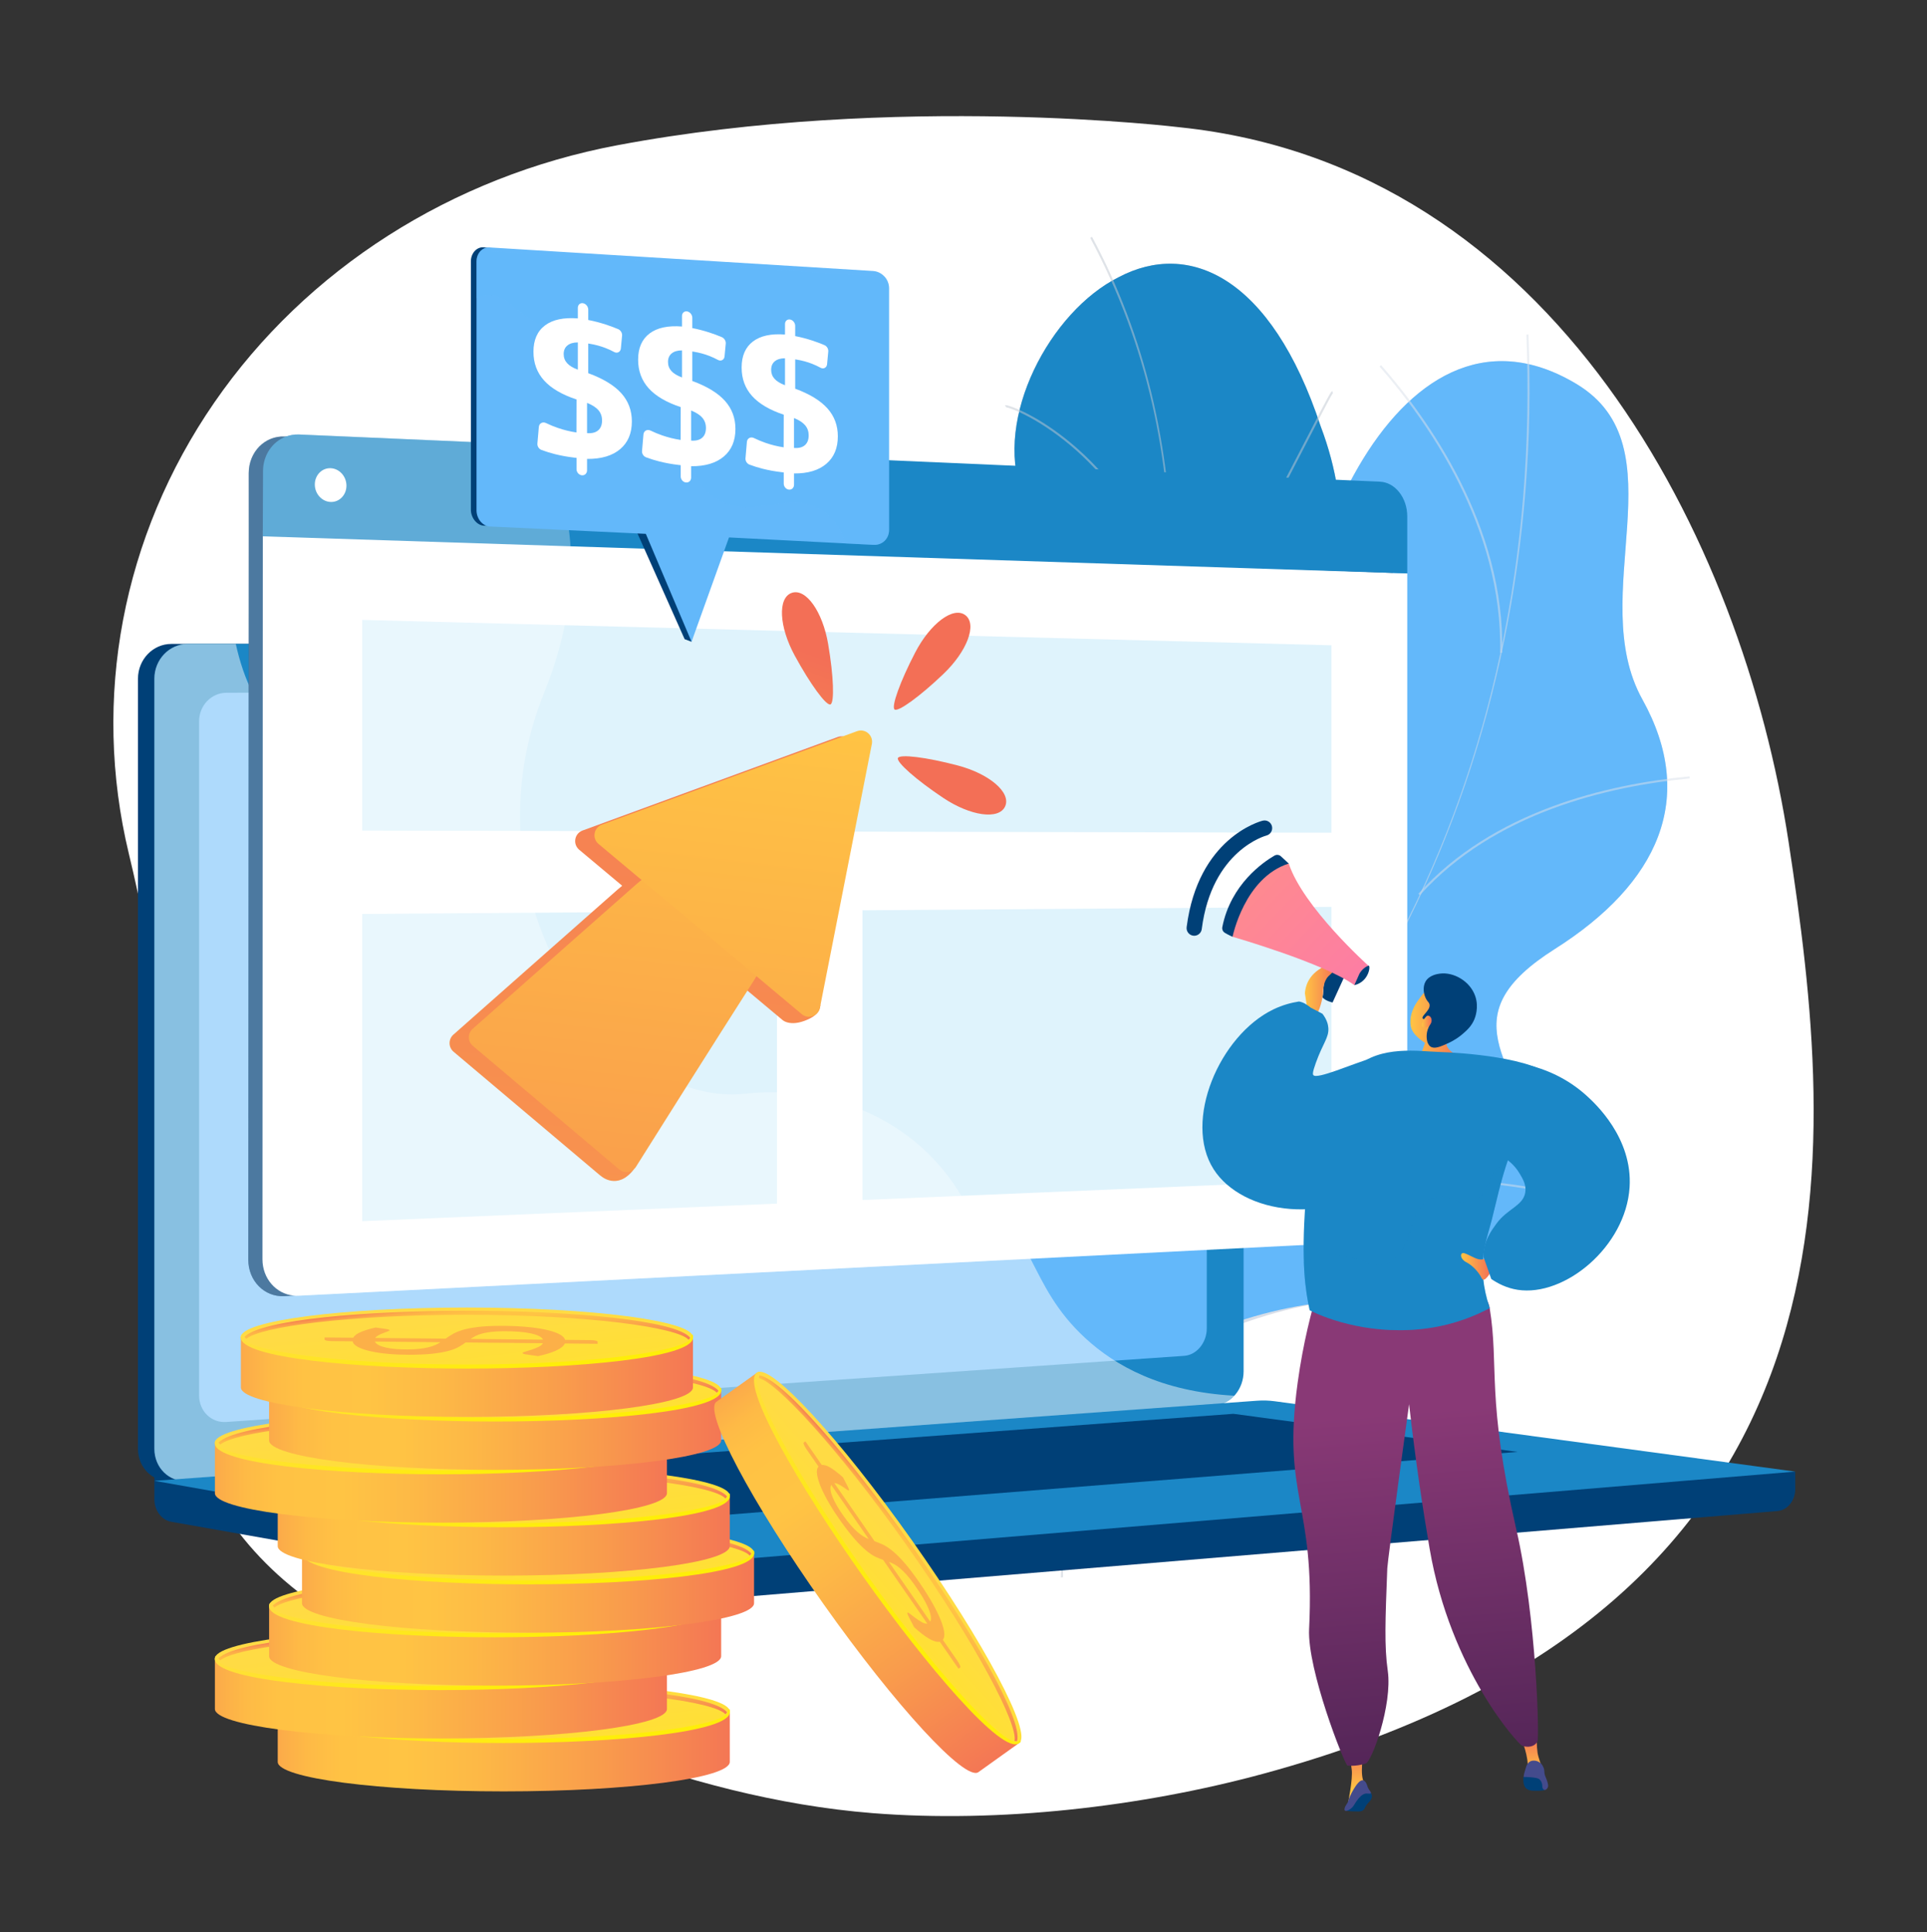 <svg width="340" height="341" viewBox="0 0 340 341" fill="none" xmlns="http://www.w3.org/2000/svg">
<rect x="0" y="0" width="340" height="341" fill="#333333" stroke="none"/>
<g clip-path="url(#clip0_576_4397)">
<path d="M315.589 148.633C307.458 95.11 274.118 29.354 208.255 22.473C208.255 22.473 158.247 16.357 108.951 25.627C79.694 31.129 54.039 47.508 37.806 71.047C21.573 94.588 16.15 123.291 22.732 150.657C27.006 168.43 29.894 186.826 29.101 205.091C27.721 236.877 28.515 266.548 59.192 285.504C86.582 302.431 121.053 317.359 153.939 319.974C176.288 321.751 201.351 318.875 222.892 313.024C332.664 283.204 323.72 202.155 315.589 148.633Z" fill="white"/>
<path d="M193.124 255.394C190.997 255.222 186.521 252.962 185.595 251.889C179.437 244.748 167.045 232.134 167.15 222.143C167.169 220.436 174.654 218.49 175.639 216.877C180.112 214.471 181.812 213.916 184.948 209.527C194.204 196.573 170.605 174.237 196.359 164.733C215.223 157.772 231.719 163.622 228.223 133.821C224.728 104.019 245.692 48.388 278.09 67.722C296.684 78.818 279.611 105.133 289.783 123.438C299.448 140.832 292.64 155.87 274.325 167.479C256.01 179.089 266.462 186.823 272.747 203.495C280.297 223.52 249.348 228.636 234.86 229.771C223.193 230.686 194.098 240.931 193.124 255.394Z" fill="#D8DEE8"/>
<path d="M162.241 219.8C167.439 233.593 172.163 247.843 177.323 261.761C185.688 262.037 195.535 262.155 196.885 251.763C198.761 237.316 223.224 230.596 234.886 229.744C249.32 228.69 280.31 223.496 272.752 203.492C266.459 186.837 256.016 179.084 274.329 167.479C292.643 155.873 299.449 140.836 289.786 123.438C279.618 105.13 296.686 78.829 278.093 67.722C245.696 48.371 224.725 104.051 228.23 133.809C231.735 163.567 215.19 157.897 196.372 164.699C170.682 173.985 194.045 197.116 185.014 209.252C177.931 218.766 171.924 217.382 162.241 219.8Z" fill="#63B8FA"/>
<g opacity="0.8">
<g opacity="0.8">
<path opacity="0.8" d="M176.659 237.823L176.482 237.499C237.775 203.692 272.479 136.981 269.318 59.047L269.685 59.032C271.183 95.952 263.859 131.706 248.507 162.43C240.598 178.256 230.624 192.618 218.862 205.117C206.622 218.124 192.423 229.129 176.659 237.823Z" fill="#D8DEE8"/>
</g>
<g opacity="0.8">
<path opacity="0.8" d="M209.161 214.335L209.038 213.986C227.984 207.247 258.447 205.933 276.946 211.058L276.848 211.415C258.411 206.308 228.047 207.618 209.161 214.335Z" fill="#D8DEE8"/>
</g>
<g opacity="0.8">
<path opacity="0.8" d="M188.603 231.056L188.343 230.794C195.734 223.405 199.126 212.544 198.426 198.514C197.912 188.233 195.252 176.518 190.522 163.696L190.867 163.567C195.611 176.425 198.278 188.176 198.793 198.495C199.499 212.635 196.07 223.59 188.603 231.056Z" fill="#D8DEE8"/>
</g>
<g opacity="0.8">
<path opacity="0.8" d="M250.525 157.973L250.252 157.725C263.445 143.105 283.554 138.389 298.099 137.007L298.134 137.376C283.653 138.751 263.639 143.44 250.525 157.973Z" fill="#D8DEE8"/>
</g>
<g opacity="0.8">
<path opacity="0.8" d="M265.043 115.202L264.676 115.193C265.21 92.928 251.58 73.995 243.406 64.69L243.681 64.445C251.89 73.79 265.581 92.811 265.043 115.202Z" fill="#D8DEE8"/>
</g>
</g>
<path d="M200.6 274.707C190.434 274.993 180.238 275.048 170.02 274.871C169.884 275.046 162.851 253.959 171.098 240.79C187.484 215.207 170.405 197.864 164.472 186.847C155.366 171.443 155.049 150.821 173.782 151.383C191.957 151.506 188.257 114.576 180.309 87.028C175.326 73.817 185.253 54.964 197.39 48.911C209.722 42.402 224.263 48.694 233.022 75.236C244.584 105.715 225.014 128.786 219.3 146.102C213.673 163.103 235.274 172.237 222.058 188.755C211.056 203.302 196.034 215.015 204.774 229.301C213.65 243.383 214.33 256.057 200.6 274.707Z" fill="#BFC6D1"/>
<path d="M200.6 274.707C190.434 274.993 180.238 275.048 170.02 274.871C169.884 275.046 162.851 253.959 171.098 240.79C187.484 215.207 170.405 197.864 164.472 186.847C155.43 171.444 155.549 153.014 172.194 149.8C190.592 145.871 188.563 114.465 180.309 87.028C175.326 73.817 185.253 54.964 197.39 48.911C209.722 42.402 224.263 48.694 233.021 75.236C244.584 105.715 225.014 128.786 219.3 146.102C213.672 163.103 235.273 172.237 222.058 188.755C211.056 203.302 196.033 215.015 204.774 229.301C213.65 243.383 214.33 256.057 200.6 274.707Z" fill="#1B87C6"/>
<g opacity="0.8">
<g opacity="0.8">
<path opacity="0.8" d="M187.189 278.396C187.153 278.204 188.656 230.981 197.237 183.727C198.237 176.147 199.421 168.47 200.567 161.047C206.948 119.682 212.974 80.612 192.361 41.975L192.686 41.801C201.968 59.199 206.621 78.48 206.912 100.745C207.172 120.64 203.998 141.21 200.931 161.105C199.785 168.526 198.602 176.2 197.601 183.786C189.369 229.118 187.43 276.915 187.553 278.338L187.189 278.396Z" fill="#BFC6D1"/>
</g>
<g opacity="0.8">
<path opacity="0.8" d="M206.041 122.69L205.73 122.494C214.621 108.197 224.885 88.298 230.4 77.608C234.665 69.34 234.86 69.021 235.097 69.017L235.104 69.386L235.101 69.201L235.2 69.351C234.948 69.594 233.085 73.206 230.726 77.777C225.209 88.473 214.941 108.38 206.041 122.69Z" fill="#BFC6D1"/>
</g>
<g opacity="0.8">
<path opacity="0.8" d="M206.458 105.174C201.695 91.415 194.264 83.127 188.87 78.597C182.938 73.616 178.027 71.876 177.485 71.876C177.48 71.876 177.475 71.876 177.471 71.877C177.471 71.877 177.51 71.874 177.549 71.837L177.294 71.569C177.377 71.49 177.495 71.486 177.775 71.554C179.091 71.873 184.16 73.938 189.999 79.082C197.356 85.56 203.168 94.542 206.806 105.053L206.458 105.174Z" fill="#BFC6D1"/>
</g>
<g opacity="0.8">
<path opacity="0.8" d="M192.583 214.405C190.993 185.61 167.355 162.67 157.266 154.144C156.765 153.72 156.56 153.546 156.497 153.471L156.778 153.232C156.823 153.286 157.123 153.539 157.504 153.861C164.764 159.997 171.138 166.669 176.452 173.692C186.653 187.177 192.204 200.868 192.951 214.386L192.583 214.405Z" fill="#BFC6D1"/>
</g>
<g opacity="0.8">
<path opacity="0.8" d="M194.996 199.729L194.654 199.592C203.146 178.229 227.88 172.46 228.183 172.46H228.185L228.349 172.607L228.257 172.807L228.169 172.647L228.185 172.828C227.946 172.86 203.432 178.507 194.996 199.729Z" fill="#BFC6D1"/>
</g>
<g opacity="0.8">
<path opacity="0.8" d="M187.543 270.662C186.75 264.891 183.004 255.478 169.66 243.406C168.943 242.757 168.943 242.757 168.939 242.65L169.124 242.645L169.279 242.549C169.319 242.6 169.591 242.847 169.907 243.132C183.334 255.279 187.106 264.781 187.908 270.613L187.543 270.662Z" fill="#BFC6D1"/>
</g>
<g opacity="0.8">
<path opacity="0.8" d="M188.536 259.367L188.171 259.327C189.322 248.664 202.132 238.735 209.667 233.766C209.911 233.606 210.067 233.503 210.122 233.46L210.344 233.755C210.287 233.799 210.123 233.907 209.869 234.075C202.389 239.009 189.672 248.856 188.536 259.367Z" fill="#BFC6D1"/>
</g>
</g>
<path d="M316.757 259.705L27.237 257.223V264.566C27.237 266.559 28.5 268.254 30.209 268.556L112.077 283.015C113.049 283.187 114.034 283.232 115.015 283.151L313.61 266.664C315.383 266.517 316.757 264.817 316.757 262.77V259.705Z" fill="#004077"/>
<path d="M211.691 247.937L30.231 261.37C26.985 261.61 24.343 259.057 24.343 255.664V119.778C24.343 116.387 26.983 113.637 30.231 113.637H211.691C214.366 113.637 216.529 116.122 216.529 119.189V242.027C216.529 245.093 214.366 247.739 211.691 247.937Z" fill="#004077"/>
<path d="M214.584 247.937L33.124 261.37C29.877 261.61 27.237 259.057 27.237 255.664V119.778C27.237 116.387 29.877 113.637 33.124 113.637H214.584C217.259 113.637 219.422 116.122 219.422 119.189V242.027C219.422 245.093 217.259 247.739 214.584 247.937Z" fill="#1B87C6"/>
<path d="M208.931 239.276L39.92 250.945C37.278 251.127 35.13 249.032 35.13 246.262V127.293C35.13 124.525 37.278 122.27 39.92 122.259L208.931 121.526C211.138 121.517 212.924 123.554 212.924 126.075V234.434C212.924 236.956 211.138 239.125 208.931 239.276Z" fill="#63B8FA"/>
<path d="M130.263 117.353C130.263 118.616 129.328 119.643 128.175 119.646C127.02 119.649 126.084 118.627 126.084 117.362C126.084 116.098 127.021 115.07 128.175 115.069C129.328 115.068 130.263 116.091 130.263 117.353Z" fill="white"/>
<path opacity="0.48" d="M33.123 261.37L213.665 248.005L214.584 247.937C215.811 247.846 216.928 247.236 217.78 246.311C204.788 245.596 196.719 240.959 191.513 236.169C181.059 226.548 182.873 217.06 171.6 210.735C157.539 202.846 146.484 212.843 135.814 202.979C129.346 196.999 132.521 192.54 124.561 183.603C115.746 173.704 110.006 177.032 101.147 168.124C89.945 156.86 95.547 148.096 85.898 140.01C74.192 130.199 61.568 139.28 50.424 129.871C45.618 125.813 42.98 119.913 41.603 113.639H33.124C29.877 113.639 27.237 116.389 27.237 119.781V255.667C27.237 259.056 29.877 261.61 33.123 261.37Z" fill="white"/>
<path d="M221.816 247.192L27.237 261.331L112.077 276.316C113.049 276.487 114.034 276.532 115.015 276.451L316.757 259.703L224.912 247.287C223.885 247.149 222.849 247.117 221.816 247.192Z" fill="#1B87C6"/>
<path d="M55.629 261.452L217.623 249.506L267.759 256.229L107.161 268.999L55.629 261.452Z" fill="#004077"/>
<path d="M245.727 91.463V212.987C245.727 216.246 243.607 216.487 240.899 216.623L173.691 220.893L51.782 228.638L50.154 228.742C46.656 228.92 43.808 226.045 43.811 222.322L43.893 93.987L43.89 83.494C43.893 79.774 46.721 76.882 50.22 77.037L50.447 77.048L95.82 79.025L240.901 85.353C243.61 85.471 245.727 88.208 245.727 91.463Z" fill="#004077"/>
<path d="M248.296 101.195V212.872C248.296 216.139 246.179 218.894 243.468 219.03L174.052 222.535L52.667 228.662C52.361 228.678 52.066 228.668 51.773 228.638C48.7 228.326 46.307 225.63 46.31 222.226L46.372 94.648V93.659L100.583 95.679L245.643 101.094L248.296 101.195Z" fill="white"/>
<path d="M248.296 91.127V101.194L245.655 101.109L100.599 96.408L46.372 94.65V93.66L46.409 83.147C46.409 80.298 48.087 77.934 50.436 77.049C51.159 76.776 51.952 76.643 52.776 76.679L95.564 78.547L243.47 85.007C246.178 85.124 248.296 87.864 248.296 91.127Z" fill="#1B87C6"/>
<path d="M61.127 85.712C61.126 87.354 59.879 88.64 58.339 88.583C56.797 88.527 55.545 87.146 55.546 85.499C55.547 83.852 56.801 82.565 58.344 82.627C59.882 82.689 61.128 84.07 61.127 85.712Z" fill="white"/>
<path d="M234.92 146.952L63.903 146.577V109.401L234.92 113.88V146.952Z" fill="#DFF3FC"/>
<path d="M137.091 212.411L63.903 215.508V161.293L137.091 160.756V212.411Z" fill="#DFF3FC"/>
<path d="M234.92 208.274L152.17 211.771V160.647L234.92 160.043V208.274Z" fill="#DFF3FC"/>
<path opacity="0.3" d="M174.088 222.535L52.685 228.662C52.38 228.678 52.076 228.668 51.782 228.638L50.154 228.742C46.656 228.921 43.808 226.045 43.811 222.322L43.893 93.987L43.89 83.494C43.893 79.774 46.721 76.882 50.22 77.037L50.447 77.048C51.17 76.775 51.957 76.642 52.781 76.678L95.567 78.546C95.655 78.704 95.738 78.863 95.82 79.026C98.103 83.382 100.05 88.932 100.608 95.68C100.628 95.922 100.646 96.163 100.659 96.408C101.147 103.682 100.018 112.311 96 122.296C84.901 149.896 97.246 177.321 114.005 188.223C114.522 188.561 115.044 188.881 115.571 189.183C120.723 192.171 126.228 193.6 131.555 193.009C141.25 191.934 151.015 194.185 158.842 199.532C159.843 200.217 160.813 200.949 161.747 201.735C167.287 206.391 171.56 212.81 173.689 220.895C173.835 221.434 173.966 221.981 174.088 222.535Z" fill="white"/>
<path d="M49.002 302.038V310.933C49.002 313.808 66.857 316.137 88.882 316.137C110.906 316.137 128.761 313.808 128.761 310.933V302.038H49.002Z" fill="url(#paint0_linear_576_4397)"/>
<path d="M128.761 302.038C128.761 304.913 110.906 307.243 88.882 307.243C66.857 307.243 49.002 304.913 49.002 302.038C49.002 299.164 66.857 296.834 88.882 296.834C110.906 296.834 128.761 299.165 128.761 302.038Z" fill="url(#paint1_linear_576_4397)"/>
<path d="M88.882 307.601C69.376 307.601 48.98 305.728 48.98 302.114C48.98 301.916 49.05 301.567 49.247 301.567C49.444 301.567 49.359 301.84 49.359 302.038C49.359 304.33 65.59 306.883 88.882 306.883C112.173 306.883 128.404 304.33 128.404 302.038C128.404 301.84 128.437 301.654 128.635 301.654C128.832 301.654 128.784 301.918 128.784 302.117C128.784 305.731 108.387 307.601 88.882 307.601Z" fill="url(#paint2_linear_576_4397)"/>
<path d="M85.114 302.329C85.505 302.057 85.922 301.788 86.367 301.522C86.808 301.258 87.384 301.019 88.08 300.804C88.78 300.591 89.656 300.416 90.709 300.281C91.761 300.145 93.076 300.075 94.646 300.067C96.187 300.06 97.633 300.108 98.987 300.215C100.337 300.321 101.527 300.479 102.555 300.69C103.58 300.902 104.416 301.162 105.06 301.471C105.701 301.782 106.083 302.138 106.206 302.539L110.696 302.584C111.021 302.586 111.31 302.612 111.557 302.664C111.808 302.715 111.93 302.78 111.93 302.86L111.932 303.231L106.16 303.175C105.957 303.63 105.441 304.047 104.612 304.424C103.787 304.802 102.732 305.13 101.446 305.406L99.344 305.112C99.156 305.083 99.002 305.046 98.88 305.002C98.758 304.957 98.7 304.909 98.7 304.857C98.7 304.785 98.863 304.704 99.187 304.612C99.512 304.52 99.88 304.406 100.288 304.27C100.697 304.136 101.097 303.976 101.493 303.791C101.885 303.607 102.147 303.387 102.284 303.131L88.659 302.996C88.301 303.26 87.897 303.522 87.455 303.777C87.009 304.033 86.422 304.264 85.687 304.468C84.953 304.672 84.039 304.838 82.945 304.966C81.847 305.094 80.474 305.161 78.811 305.17C77.562 305.176 76.347 305.128 75.156 305.028C73.965 304.926 72.907 304.775 71.984 304.573C71.059 304.37 70.303 304.121 69.708 303.823C69.118 303.525 68.786 303.184 68.718 302.797L65.021 302.759C64.696 302.757 64.407 302.731 64.147 302.682C63.892 302.632 63.762 302.566 63.761 302.484L63.759 302.112L68.814 302.161C69.038 301.769 69.495 301.427 70.195 301.137C70.896 300.846 71.75 300.587 72.76 300.361L74.453 300.595C74.966 300.667 75.222 300.752 75.222 300.851C75.222 300.904 75.118 300.969 74.905 301.047C74.689 301.125 74.439 301.218 74.147 301.326C73.859 301.435 73.575 301.563 73.305 301.708C73.03 301.854 72.826 302.019 72.69 302.204L85.114 302.329ZM72.643 302.835C72.745 303.078 72.971 303.289 73.315 303.465C73.658 303.642 74.085 303.787 74.599 303.901C75.113 304.015 75.691 304.098 76.329 304.151C76.973 304.204 77.645 304.229 78.348 304.226C79.167 304.222 79.88 304.186 80.49 304.12C81.095 304.053 81.63 303.962 82.092 303.847C82.551 303.732 82.955 303.599 83.297 303.447C83.638 303.295 83.942 303.13 84.217 302.952L72.643 302.835ZM102.306 302.503C102.205 302.256 101.957 302.039 101.573 301.853C101.188 301.668 100.693 301.51 100.096 301.385C99.498 301.258 98.8 301.164 98.003 301.102C97.209 301.04 96.332 301.012 95.37 301.016C94.518 301.021 93.779 301.059 93.166 301.131C92.552 301.204 92.018 301.301 91.564 301.424C91.113 301.546 90.725 301.689 90.413 301.852C90.096 302.014 89.801 302.189 89.53 302.375L102.306 302.503Z" fill="#FCB048"/>
<path d="M88.887 297.397C71.106 297.397 52.592 298.971 49.63 302.017C49.746 302.124 49.854 302.239 49.954 302.359C52.451 300.244 67.737 298.115 88.887 298.115C110.58 298.115 126.112 300.355 127.993 302.522C128.086 302.402 128.184 302.289 128.292 302.181C125.846 299.029 106.984 297.397 88.887 297.397Z" fill="url(#paint3_linear_576_4397)"/>
<path d="M37.917 292.696V301.591C37.917 304.466 55.772 306.796 77.796 306.796C99.821 306.796 117.675 304.466 117.675 301.591V292.696H37.917Z" fill="url(#paint4_linear_576_4397)"/>
<path d="M77.796 297.9C99.821 297.9 117.675 295.57 117.675 292.696C117.675 289.822 99.821 287.492 77.796 287.492C55.771 287.492 37.917 289.822 37.917 292.696C37.917 295.57 55.771 297.9 77.796 297.9Z" fill="url(#paint5_linear_576_4397)"/>
<path d="M77.796 298.259C58.291 298.259 37.894 296.386 37.894 292.772C37.894 292.574 37.964 292.225 38.162 292.225C38.359 292.225 38.274 292.498 38.274 292.696C38.274 294.988 54.504 297.541 77.796 297.541C101.088 297.541 117.318 294.988 117.318 292.696C117.318 292.498 117.352 292.311 117.549 292.311C117.746 292.311 117.699 292.576 117.699 292.775C117.698 296.388 97.301 298.259 77.796 298.259Z" fill="url(#paint6_linear_576_4397)"/>
<path d="M74.027 292.985C74.418 292.713 74.835 292.445 75.28 292.179C75.722 291.915 76.297 291.675 76.993 291.461C77.694 291.247 78.571 291.073 79.622 290.938C80.674 290.804 81.99 290.732 83.56 290.725C85.1 290.717 86.547 290.766 87.9 290.872C89.25 290.977 90.441 291.137 91.47 291.348C92.495 291.559 93.331 291.819 93.975 292.129C94.615 292.44 94.998 292.796 95.12 293.197L99.61 293.242C99.936 293.244 100.225 293.27 100.471 293.322C100.722 293.374 100.843 293.438 100.844 293.517L100.846 293.889L95.074 293.833C94.871 294.288 94.355 294.705 93.527 295.082C92.701 295.46 91.647 295.787 90.361 296.064L88.259 295.77C88.07 295.741 87.916 295.704 87.794 295.659C87.673 295.615 87.614 295.567 87.614 295.514C87.614 295.443 87.776 295.361 88.101 295.269C88.427 295.177 88.793 295.063 89.203 294.928C89.611 294.793 90.012 294.633 90.407 294.449C90.799 294.265 91.061 294.045 91.197 293.789L77.572 293.654C77.214 293.919 76.81 294.179 76.368 294.435C75.922 294.691 75.335 294.922 74.601 295.125C73.867 295.33 72.954 295.496 71.859 295.624C70.761 295.75 69.387 295.819 67.724 295.827C66.476 295.834 65.26 295.786 64.07 295.685C62.879 295.584 61.821 295.433 60.897 295.23C59.973 295.028 59.216 294.779 58.622 294.481C58.031 294.183 57.699 293.841 57.631 293.454L53.934 293.416C53.609 293.414 53.32 293.388 53.062 293.34C52.806 293.29 52.677 293.224 52.676 293.141L52.674 292.77L57.728 292.818C57.952 292.426 58.409 292.085 59.11 291.794C59.81 291.503 60.664 291.245 61.674 291.019L63.367 291.253C63.881 291.325 64.136 291.41 64.136 291.508C64.136 291.561 64.033 291.626 63.819 291.704C63.603 291.782 63.353 291.876 63.061 291.984C62.773 292.092 62.49 292.22 62.219 292.367C61.945 292.512 61.741 292.677 61.604 292.863L74.027 292.985ZM61.558 293.492C61.659 293.736 61.885 293.946 62.229 294.123C62.573 294.3 62.999 294.445 63.514 294.559C64.028 294.672 64.605 294.756 65.244 294.809C65.887 294.862 66.56 294.887 67.262 294.884C68.081 294.879 68.794 294.844 69.404 294.777C70.01 294.71 70.544 294.619 71.007 294.504C71.466 294.39 71.87 294.256 72.211 294.105C72.553 293.953 72.857 293.788 73.131 293.61L61.558 293.492ZM91.22 293.16C91.118 292.913 90.871 292.696 90.486 292.51C90.101 292.324 89.607 292.167 89.01 292.041C88.412 291.915 87.713 291.82 86.916 291.759C86.122 291.697 85.245 291.669 84.285 291.673C83.433 291.677 82.693 291.715 82.08 291.788C81.467 291.86 80.933 291.958 80.478 292.08C80.028 292.203 79.64 292.346 79.327 292.508C79.01 292.671 78.715 292.845 78.445 293.032L91.22 293.16Z" fill="#FCB048"/>
<path d="M77.801 288.055C60.02 288.055 41.506 289.629 38.544 292.674C38.66 292.782 38.768 292.897 38.867 293.017C41.364 290.902 56.651 288.772 77.8 288.772C99.493 288.772 115.025 291.012 116.907 293.179C116.999 293.06 117.099 292.946 117.205 292.839C114.76 289.686 95.898 288.055 77.801 288.055Z" fill="url(#paint7_linear_576_4397)"/>
<path d="M47.482 283.379V292.274C47.482 295.149 65.337 297.479 87.361 297.479C109.386 297.479 127.24 295.149 127.24 292.274V283.379H47.482Z" fill="url(#paint8_linear_576_4397)"/>
<path d="M127.24 283.379C127.24 286.254 109.386 288.584 87.361 288.584C65.337 288.584 47.482 286.254 47.482 283.379C47.482 280.504 65.337 278.175 87.361 278.175C109.386 278.175 127.24 280.506 127.24 283.379Z" fill="url(#paint9_linear_576_4397)"/>
<path d="M87.361 288.942C67.856 288.942 47.459 287.069 47.459 283.455C47.459 283.257 47.53 282.908 47.727 282.908C47.924 282.908 47.839 283.181 47.839 283.379C47.839 285.671 64.07 288.224 87.361 288.224C110.653 288.224 126.884 285.671 126.884 283.379C126.884 283.181 126.917 282.994 127.114 282.994C127.311 282.994 127.264 283.259 127.264 283.458C127.264 287.072 106.866 288.942 87.361 288.942Z" fill="url(#paint10_linear_576_4397)"/>
<path d="M83.593 283.67C83.984 283.398 84.401 283.129 84.846 282.864C85.288 282.599 85.864 282.36 86.559 282.145C87.26 281.932 88.137 281.757 89.189 281.623C90.24 281.487 91.556 281.417 93.126 281.409C94.667 281.402 96.113 281.451 97.466 281.557C98.816 281.663 100.007 281.821 101.036 282.033C102.061 282.244 102.897 282.504 103.541 282.814C104.181 283.125 104.564 283.48 104.687 283.881L109.177 283.927C109.502 283.929 109.791 283.955 110.038 284.007C110.289 284.059 110.41 284.123 110.41 284.202L110.413 284.573L104.64 284.517C104.438 284.972 103.922 285.389 103.093 285.766C102.268 286.145 101.213 286.472 99.927 286.748L97.825 286.454C97.636 286.425 97.482 286.388 97.361 286.344C97.239 286.3 97.181 286.252 97.181 286.199C97.181 286.127 97.343 286.046 97.668 285.954C97.993 285.862 98.359 285.748 98.769 285.613C99.177 285.477 99.578 285.318 99.974 285.134C100.366 284.949 100.628 284.729 100.763 284.474L87.138 284.338C86.78 284.603 86.376 284.864 85.935 285.12C85.489 285.375 84.901 285.606 84.167 285.81C83.434 286.015 82.52 286.18 81.426 286.308C80.328 286.435 78.954 286.503 77.292 286.512C76.043 286.518 74.828 286.471 73.637 286.37C72.446 286.268 71.388 286.118 70.465 285.915C69.54 285.712 68.784 285.463 68.189 285.165C67.598 284.867 67.266 284.526 67.199 284.139L63.502 284.101C63.176 284.099 62.888 284.073 62.629 284.024C62.373 283.974 62.244 283.908 62.243 283.826L62.241 283.454L67.294 283.503C67.519 283.112 67.975 282.769 68.676 282.479C69.376 282.189 70.231 281.93 71.24 281.703L72.933 281.937C73.447 282.01 73.703 282.094 73.703 282.193C73.703 282.246 73.599 282.311 73.386 282.389C73.169 282.467 72.919 282.56 72.627 282.669C72.34 282.777 72.056 282.905 71.786 283.05C71.511 283.196 71.307 283.361 71.17 283.546L83.593 283.67ZM71.124 284.177C71.225 284.421 71.452 284.631 71.795 284.807C72.139 284.984 72.566 285.129 73.08 285.243C73.594 285.357 74.171 285.44 74.81 285.493C75.454 285.546 76.126 285.571 76.828 285.568C77.647 285.564 78.361 285.528 78.971 285.462C79.576 285.395 80.111 285.304 80.573 285.189C81.032 285.074 81.436 284.941 81.778 284.789C82.119 284.637 82.423 284.473 82.698 284.295L71.124 284.177ZM100.786 283.844C100.685 283.597 100.437 283.38 100.052 283.194C99.666 283.009 99.173 282.852 98.576 282.726C97.978 282.599 97.28 282.505 96.482 282.443C95.688 282.381 94.811 282.353 93.851 282.358C92.999 282.362 92.26 282.4 91.647 282.472C91.033 282.545 90.499 282.643 90.044 282.765C89.594 282.887 89.206 283.03 88.893 283.193C88.577 283.356 88.281 283.53 88.011 283.716L100.786 283.844Z" fill="#FCB048"/>
<path d="M87.367 278.738C69.585 278.738 51.071 280.312 48.109 283.358C48.226 283.465 48.333 283.58 48.432 283.7C50.929 281.585 66.216 279.456 87.365 279.456C109.058 279.456 124.591 281.695 126.472 283.862C126.565 283.743 126.664 283.63 126.77 283.522C124.326 280.37 105.464 278.738 87.367 278.738Z" fill="url(#paint11_linear_576_4397)"/>
<path d="M53.288 274.037V282.932C53.288 285.807 71.142 288.136 93.167 288.136C115.191 288.136 133.046 285.807 133.046 282.932V274.037H53.288Z" fill="url(#paint12_linear_576_4397)"/>
<path d="M93.166 279.241C115.19 279.241 133.045 276.911 133.045 274.037C133.045 271.163 115.19 268.833 93.166 268.833C71.141 268.833 53.287 271.163 53.287 274.037C53.287 276.911 71.141 279.241 93.166 279.241Z" fill="url(#paint13_linear_576_4397)"/>
<path d="M93.166 279.6C73.66 279.6 53.264 277.726 53.264 274.113C53.264 273.914 53.334 273.565 53.531 273.565C53.728 273.565 53.643 273.838 53.643 274.037C53.643 276.329 69.874 278.881 93.166 278.881C116.456 278.881 132.688 276.329 132.688 274.037C132.688 273.838 132.722 273.652 132.919 273.652C133.116 273.652 133.069 273.917 133.069 274.115C133.069 277.73 112.672 279.6 93.166 279.6Z" fill="url(#paint14_linear_576_4397)"/>
<path d="M89.398 274.326C89.789 274.054 90.206 273.785 90.651 273.52C91.093 273.255 91.668 273.016 92.364 272.801C93.064 272.588 93.941 272.414 94.993 272.279C96.045 272.144 97.361 272.073 98.93 272.066C100.471 272.058 101.917 272.107 103.271 272.213C104.621 272.318 105.812 272.477 106.84 272.689C107.864 272.9 108.7 273.16 109.345 273.47C109.985 273.781 110.367 274.136 110.49 274.537L114.98 274.583C115.306 274.585 115.594 274.611 115.841 274.663C116.092 274.715 116.214 274.779 116.214 274.858L116.216 275.23L110.444 275.173C110.241 275.628 109.725 276.046 108.897 276.423C108.071 276.801 107.016 277.128 105.731 277.404L103.629 277.111C103.44 277.082 103.286 277.045 103.164 277C103.042 276.956 102.984 276.908 102.984 276.855C102.984 276.784 103.147 276.702 103.471 276.61C103.797 276.518 104.164 276.404 104.572 276.269C104.981 276.133 105.382 275.974 105.777 275.79C106.169 275.606 106.431 275.386 106.567 275.13L92.942 274.995C92.584 275.259 92.18 275.519 91.738 275.776C91.292 276.032 90.705 276.262 89.971 276.466C89.237 276.671 88.323 276.837 87.23 276.965C86.132 277.092 84.758 277.16 83.095 277.168C81.847 277.175 80.631 277.127 79.44 277.026C78.25 276.924 77.192 276.774 76.268 276.571C75.344 276.369 74.587 276.119 73.992 275.821C73.402 275.523 73.07 275.182 73.002 274.795L69.305 274.757C68.98 274.755 68.691 274.729 68.432 274.68C68.177 274.631 68.048 274.564 68.047 274.482L68.044 274.11L73.099 274.159C73.323 273.768 73.78 273.426 74.481 273.135C75.181 272.845 76.035 272.586 77.045 272.359L78.738 272.593C79.252 272.666 79.507 272.751 79.507 272.849C79.507 272.902 79.404 272.967 79.19 273.045C78.974 273.123 78.724 273.216 78.432 273.325C78.144 273.433 77.861 273.561 77.59 273.707C77.316 273.853 77.112 274.018 76.975 274.204L89.398 274.326ZM76.929 274.833C77.03 275.077 77.256 275.287 77.6 275.464C77.944 275.64 78.37 275.786 78.884 275.899C79.398 276.013 79.976 276.097 80.615 276.15C81.258 276.203 81.93 276.228 82.633 276.224C83.452 276.22 84.165 276.184 84.775 276.118C85.381 276.051 85.915 275.96 86.377 275.845C86.837 275.73 87.24 275.597 87.582 275.445C87.924 275.294 88.228 275.129 88.502 274.951L76.929 274.833ZM106.591 274.5C106.489 274.253 106.242 274.037 105.857 273.85C105.472 273.665 104.978 273.508 104.381 273.382C103.783 273.255 103.084 273.161 102.287 273.099C101.493 273.038 100.616 273.009 99.656 273.014C98.803 273.018 98.064 273.056 97.451 273.129C96.837 273.201 96.303 273.299 95.849 273.421C95.398 273.544 95.01 273.687 94.698 273.849C94.381 274.012 94.086 274.186 93.816 274.373L106.591 274.5Z" fill="#FCB048"/>
<path d="M93.171 269.396C75.39 269.396 56.876 270.969 53.914 274.015C54.03 274.123 54.138 274.237 54.237 274.358C56.734 272.243 72.02 270.113 93.17 270.113C114.863 270.113 130.395 272.353 132.277 274.52C132.369 274.401 132.468 274.287 132.575 274.18C130.131 271.028 111.269 269.396 93.171 269.396Z" fill="url(#paint15_linear_576_4397)"/>
<path d="M49.002 263.957V272.851C49.002 275.726 66.857 278.056 88.882 278.056C110.906 278.056 128.761 275.726 128.761 272.851V263.957H49.002Z" fill="url(#paint16_linear_576_4397)"/>
<path d="M88.882 269.161C110.906 269.161 128.761 266.831 128.761 263.956C128.761 261.082 110.906 258.752 88.882 258.752C66.857 258.752 49.002 261.082 49.002 263.956C49.002 266.831 66.857 269.161 88.882 269.161Z" fill="url(#paint17_linear_576_4397)"/>
<path d="M88.882 269.519C69.376 269.519 48.98 267.646 48.98 264.032C48.98 263.834 49.05 263.485 49.247 263.485C49.444 263.485 49.359 263.758 49.359 263.956C49.359 266.248 65.59 268.801 88.882 268.801C112.173 268.801 128.404 266.248 128.404 263.956C128.404 263.758 128.437 263.572 128.635 263.572C128.832 263.572 128.784 263.836 128.784 264.035C128.784 267.649 108.387 269.519 88.882 269.519Z" fill="url(#paint18_linear_576_4397)"/>
<path d="M85.114 264.247C85.505 263.975 85.922 263.706 86.367 263.441C86.808 263.176 87.384 262.937 88.08 262.722C88.78 262.509 89.656 262.334 90.709 262.2C91.761 262.065 93.076 261.994 94.646 261.987C96.187 261.979 97.633 262.028 98.987 262.134C100.337 262.239 101.527 262.398 102.555 262.61C103.58 262.821 104.416 263.081 105.06 263.391C105.701 263.702 106.083 264.057 106.206 264.458L110.696 264.504C111.021 264.506 111.31 264.532 111.557 264.584C111.808 264.636 111.93 264.7 111.93 264.779L111.932 265.151L106.16 265.094C105.957 265.549 105.441 265.967 104.612 266.344C103.787 266.722 102.732 267.049 101.446 267.325L99.344 267.032C99.156 267.002 99.002 266.966 98.88 266.921C98.758 266.877 98.7 266.829 98.7 266.776C98.7 266.704 98.863 266.623 99.187 266.531C99.512 266.439 99.88 266.325 100.288 266.19C100.697 266.054 101.097 265.895 101.493 265.711C101.885 265.527 102.147 265.307 102.284 265.051L88.659 264.915C88.301 265.18 87.897 265.44 87.455 265.697C87.009 265.952 86.422 266.183 85.687 266.387C84.953 266.592 84.039 266.758 82.945 266.885C81.847 267.013 80.474 267.08 78.811 267.089C77.562 267.096 76.347 267.048 75.156 266.947C73.965 266.845 72.907 266.695 71.984 266.492C71.059 266.289 70.303 266.04 69.708 265.742C69.118 265.444 68.786 265.103 68.718 264.716L65.021 264.678C64.696 264.676 64.407 264.65 64.147 264.601C63.892 264.551 63.762 264.485 63.761 264.403L63.759 264.031L68.814 264.08C69.038 263.689 69.495 263.346 70.195 263.056C70.896 262.766 71.75 262.507 72.76 262.28L74.453 262.514C74.966 262.587 75.222 262.671 75.222 262.77C75.222 262.823 75.118 262.888 74.905 262.966C74.689 263.044 74.439 263.137 74.147 263.246C73.859 263.354 73.575 263.482 73.305 263.627C73.03 263.773 72.826 263.938 72.69 264.123L85.114 264.247ZM72.643 264.753C72.745 264.997 72.971 265.207 73.315 265.384C73.658 265.56 74.085 265.705 74.599 265.819C75.113 265.933 75.691 266.016 76.329 266.069C76.973 266.123 77.645 266.147 78.348 266.144C79.167 266.14 79.88 266.104 80.49 266.038C81.095 265.971 81.63 265.88 82.092 265.765C82.551 265.65 82.955 265.517 83.297 265.365C83.638 265.213 83.942 265.049 84.217 264.871L72.643 264.753ZM102.306 264.421C102.205 264.174 101.957 263.958 101.573 263.771C101.188 263.586 100.693 263.429 100.096 263.303C99.498 263.176 98.8 263.082 98.003 263.02C97.209 262.959 96.332 262.93 95.37 262.935C94.518 262.939 93.779 262.977 93.166 263.05C92.552 263.122 92.018 263.22 91.564 263.342C91.113 263.465 90.725 263.608 90.413 263.77C90.096 263.933 89.801 264.107 89.53 264.294L102.306 264.421Z" fill="#FCB048"/>
<path d="M88.887 259.315C71.106 259.315 52.592 260.889 49.63 263.935C49.746 264.042 49.854 264.157 49.954 264.277C52.451 262.162 67.737 260.033 88.887 260.033C110.58 260.033 126.112 262.272 127.993 264.44C128.086 264.32 128.184 264.207 128.292 264.099C125.846 260.947 106.984 259.315 88.887 259.315Z" fill="url(#paint19_linear_576_4397)"/>
<path d="M37.917 254.614V263.509C37.917 266.383 55.772 268.713 77.796 268.713C99.821 268.713 117.675 266.383 117.675 263.509V254.614H37.917Z" fill="url(#paint20_linear_576_4397)"/>
<path d="M77.796 259.818C99.821 259.818 117.675 257.488 117.675 254.614C117.675 251.74 99.821 249.41 77.796 249.41C55.771 249.41 37.917 251.74 37.917 254.614C37.917 257.488 55.771 259.818 77.796 259.818Z" fill="url(#paint21_linear_576_4397)"/>
<path d="M77.796 260.177C58.291 260.177 37.894 258.303 37.894 254.69C37.894 254.491 37.964 254.143 38.162 254.143C38.359 254.143 38.274 254.416 38.274 254.614C38.274 256.906 54.504 259.459 77.796 259.459C101.088 259.459 117.318 256.906 117.318 254.614C117.318 254.416 117.352 254.229 117.549 254.229C117.746 254.229 117.699 254.494 117.699 254.693C117.698 258.306 97.301 260.177 77.796 260.177Z" fill="url(#paint22_linear_576_4397)"/>
<path d="M74.027 254.903C74.418 254.631 74.835 254.362 75.28 254.097C75.722 253.833 76.297 253.593 76.993 253.379C77.694 253.165 78.571 252.991 79.622 252.856C80.674 252.721 81.99 252.65 83.56 252.643C85.1 252.635 86.547 252.685 87.9 252.79C89.25 252.896 90.441 253.055 91.47 253.266C92.495 253.477 93.331 253.737 93.975 254.047C94.615 254.358 94.998 254.714 95.12 255.115L99.61 255.16C99.936 255.162 100.225 255.188 100.471 255.24C100.722 255.291 100.843 255.356 100.844 255.435L100.846 255.807L95.074 255.751C94.871 256.206 94.355 256.623 93.527 257C92.701 257.378 91.647 257.705 90.361 257.982L88.259 257.688C88.07 257.659 87.916 257.622 87.794 257.577C87.673 257.533 87.614 257.485 87.614 257.432C87.614 257.361 87.776 257.279 88.101 257.187C88.427 257.095 88.793 256.982 89.203 256.846C89.611 256.711 90.012 256.551 90.407 256.367C90.799 256.183 91.061 255.963 91.197 255.707L77.572 255.572C77.214 255.836 76.81 256.097 76.368 256.352C75.922 256.608 75.335 256.838 74.601 257.042C73.867 257.247 72.954 257.413 71.859 257.541C70.761 257.668 69.387 257.736 67.724 257.744C66.476 257.751 65.26 257.703 64.07 257.602C62.879 257.501 61.821 257.35 60.897 257.147C59.973 256.945 59.216 256.695 58.622 256.397C58.031 256.099 57.699 255.758 57.631 255.371L53.934 255.333C53.609 255.331 53.32 255.305 53.062 255.256C52.806 255.207 52.677 255.141 52.676 255.058L52.674 254.686L57.728 254.735C57.952 254.343 58.409 254.002 59.11 253.711C59.81 253.421 60.664 253.162 61.674 252.935L63.367 253.169C63.881 253.242 64.136 253.327 64.136 253.425C64.136 253.478 64.033 253.543 63.819 253.621C63.603 253.699 63.353 253.793 63.061 253.901C62.773 254.009 62.49 254.137 62.219 254.282C61.945 254.429 61.741 254.593 61.604 254.779L74.027 254.903ZM61.558 255.41C61.659 255.654 61.885 255.864 62.229 256.041C62.573 256.218 62.999 256.363 63.514 256.477C64.028 256.59 64.605 256.674 65.244 256.727C65.887 256.78 66.56 256.805 67.262 256.802C68.081 256.797 68.794 256.762 69.404 256.695C70.01 256.628 70.544 256.537 71.007 256.422C71.466 256.308 71.87 256.174 72.211 256.023C72.553 255.871 72.857 255.706 73.131 255.528L61.558 255.41ZM91.22 255.078C91.118 254.831 90.871 254.614 90.486 254.428C90.101 254.242 89.607 254.085 89.01 253.959C88.412 253.833 87.713 253.738 86.916 253.677C86.122 253.615 85.245 253.587 84.285 253.591C83.433 253.595 82.693 253.633 82.08 253.706C81.467 253.778 80.933 253.876 80.478 253.998C80.028 254.121 79.64 254.264 79.327 254.426C79.01 254.589 78.715 254.763 78.445 254.95L91.22 255.078Z" fill="#FCB048"/>
<path d="M77.801 249.973C60.02 249.973 41.506 251.546 38.544 254.592C38.66 254.7 38.768 254.815 38.867 254.935C41.364 252.82 56.651 250.69 77.8 250.69C99.493 250.69 115.025 252.93 116.907 255.097C116.999 254.978 117.099 254.864 117.205 254.757C114.76 251.604 95.898 249.973 77.801 249.973Z" fill="url(#paint23_linear_576_4397)"/>
<path d="M47.482 245.297V254.192C47.482 257.067 65.337 259.397 87.361 259.397C109.386 259.397 127.24 257.067 127.24 254.192V245.297H47.482Z" fill="url(#paint24_linear_576_4397)"/>
<path d="M87.361 250.502C109.386 250.502 127.24 248.172 127.24 245.297C127.24 242.423 109.386 240.093 87.361 240.093C65.337 240.093 47.482 242.423 47.482 245.297C47.482 248.172 65.337 250.502 87.361 250.502Z" fill="url(#paint25_linear_576_4397)"/>
<path d="M87.361 250.86C67.856 250.86 47.459 248.987 47.459 245.373C47.459 245.175 47.53 244.826 47.727 244.826C47.924 244.826 47.839 245.099 47.839 245.297C47.839 247.589 64.07 250.142 87.361 250.142C110.653 250.142 126.884 247.589 126.884 245.297C126.884 245.099 126.917 244.912 127.114 244.912C127.311 244.912 127.264 245.177 127.264 245.375C127.264 248.99 106.866 250.86 87.361 250.86Z" fill="url(#paint26_linear_576_4397)"/>
<path d="M83.593 245.588C83.984 245.316 84.401 245.047 84.846 244.782C85.288 244.517 85.864 244.278 86.559 244.063C87.26 243.85 88.137 243.675 89.189 243.541C90.24 243.405 91.556 243.335 93.126 243.327C94.667 243.32 96.113 243.369 97.466 243.475C98.816 243.581 100.007 243.739 101.036 243.95C102.061 244.162 102.897 244.422 103.541 244.732C104.181 245.043 104.564 245.398 104.687 245.799L109.177 245.845C109.502 245.847 109.791 245.873 110.038 245.925C110.289 245.976 110.41 246.041 110.41 246.12L110.413 246.491L104.64 246.435C104.438 246.89 103.922 247.307 103.093 247.684C102.268 248.063 101.213 248.39 99.927 248.666L97.825 248.372C97.636 248.343 97.482 248.306 97.361 248.262C97.239 248.218 97.181 248.17 97.181 248.117C97.181 248.045 97.343 247.964 97.668 247.872C97.993 247.78 98.359 247.666 98.769 247.531C99.177 247.395 99.578 247.236 99.974 247.052C100.366 246.867 100.628 246.647 100.763 246.392L87.138 246.256C86.78 246.521 86.376 246.781 85.935 247.038C85.489 247.293 84.901 247.524 84.167 247.728C83.434 247.933 82.52 248.098 81.426 248.226C80.328 248.354 78.954 248.421 77.292 248.43C76.043 248.436 74.828 248.389 73.637 248.288C72.446 248.186 71.388 248.036 70.465 247.833C69.54 247.63 68.784 247.381 68.189 247.083C67.598 246.785 67.266 246.444 67.199 246.057L63.502 246.019C63.176 246.017 62.888 245.991 62.629 245.942C62.373 245.892 62.244 245.826 62.243 245.744L62.241 245.372L67.294 245.421C67.519 245.03 67.975 244.687 68.676 244.397C69.376 244.105 70.231 243.848 71.24 243.621L72.933 243.855C73.447 243.928 73.703 244.012 73.703 244.11C73.703 244.163 73.599 244.228 73.386 244.306C73.169 244.384 72.919 244.477 72.627 244.585C72.34 244.694 72.056 244.822 71.786 244.967C71.511 245.113 71.307 245.278 71.17 245.463L83.593 245.588ZM71.124 246.095C71.225 246.339 71.452 246.549 71.795 246.725C72.139 246.903 72.566 247.047 73.08 247.161C73.594 247.275 74.171 247.358 74.81 247.411C75.454 247.464 76.126 247.489 76.828 247.486C77.647 247.482 78.361 247.446 78.971 247.38C79.576 247.313 80.111 247.222 80.573 247.107C81.032 246.992 81.436 246.859 81.778 246.707C82.119 246.555 82.423 246.391 82.698 246.212L71.124 246.095ZM100.786 245.762C100.685 245.515 100.437 245.298 100.052 245.112C99.666 244.927 99.173 244.77 98.576 244.644C97.978 244.517 97.28 244.423 96.482 244.361C95.688 244.299 94.811 244.271 93.851 244.276C92.999 244.28 92.26 244.318 91.647 244.39C91.033 244.463 90.499 244.561 90.044 244.683C89.594 244.805 89.206 244.948 88.893 245.111C88.577 245.273 88.281 245.448 88.011 245.634L100.786 245.762Z" fill="#FCB048"/>
<path d="M87.367 240.656C69.585 240.656 51.071 242.23 48.109 245.275C48.226 245.383 48.333 245.498 48.432 245.618C50.929 243.503 66.216 241.374 87.365 241.374C109.058 241.374 124.591 243.613 126.472 245.78C126.565 245.661 126.664 245.547 126.77 245.44C124.326 242.288 105.464 240.656 87.367 240.656Z" fill="url(#paint27_linear_576_4397)"/>
<path d="M42.507 235.955V244.85C42.507 247.725 60.362 250.054 82.386 250.054C104.411 250.054 122.265 247.725 122.265 244.85V235.955H42.507Z" fill="url(#paint28_linear_576_4397)"/>
<path d="M82.386 241.159C104.411 241.159 122.265 238.829 122.265 235.955C122.265 233.081 104.411 230.75 82.386 230.75C60.362 230.75 42.507 233.081 42.507 235.955C42.507 238.829 60.362 241.159 82.386 241.159Z" fill="url(#paint29_linear_576_4397)"/>
<path d="M82.386 241.518C62.881 241.518 42.485 239.644 42.485 236.031C42.485 235.832 42.555 235.483 42.752 235.483C42.949 235.483 42.864 235.756 42.864 235.955C42.864 238.246 59.095 240.799 82.386 240.799C105.677 240.799 121.908 238.246 121.908 235.955C121.908 235.756 121.941 235.57 122.138 235.57C122.335 235.57 122.288 235.834 122.288 236.034C122.288 239.646 101.892 241.518 82.386 241.518Z" fill="url(#paint30_linear_576_4397)"/>
<path d="M78.617 236.244C79.008 235.972 79.424 235.704 79.87 235.438C80.312 235.174 80.888 234.934 81.584 234.72C82.284 234.506 83.161 234.332 84.213 234.198C85.264 234.063 86.58 233.992 88.15 233.984C89.691 233.977 91.137 234.025 92.49 234.132C93.84 234.238 95.031 234.396 96.059 234.607C97.084 234.819 97.92 235.079 98.565 235.388C99.205 235.699 99.588 236.055 99.711 236.456L104.201 236.501C104.526 236.503 104.815 236.529 105.062 236.581C105.313 236.633 105.433 236.697 105.434 236.777L105.437 237.148L99.664 237.092C99.462 237.547 98.946 237.964 98.117 238.341C97.292 238.719 96.237 239.047 94.951 239.323L92.849 239.029C92.66 239 92.506 238.963 92.385 238.919C92.263 238.874 92.205 238.827 92.205 238.774C92.205 238.702 92.366 238.621 92.692 238.529C93.017 238.437 93.385 238.323 93.793 238.187C94.201 238.052 94.602 237.893 94.998 237.708C95.39 237.524 95.652 237.304 95.788 237.048L82.163 236.913C81.805 237.177 81.401 237.437 80.96 237.694C80.514 237.95 79.926 238.181 79.191 238.385C78.458 238.589 77.544 238.755 76.45 238.883C75.352 239.011 73.978 239.078 72.316 239.087C71.067 239.093 69.852 239.045 68.661 238.944C67.47 238.842 66.412 238.691 65.489 238.489C64.564 238.286 63.808 238.037 63.213 237.739C62.622 237.441 62.291 237.099 62.223 236.713L58.526 236.675C58.2 236.672 57.911 236.648 57.653 236.598C57.398 236.548 57.268 236.482 57.268 236.399L57.266 236.028L62.321 236.077C62.545 235.685 63.002 235.343 63.702 235.053C64.403 234.761 65.257 234.503 66.267 234.277L67.959 234.511C68.473 234.583 68.729 234.668 68.729 234.766C68.729 234.82 68.625 234.885 68.412 234.963C68.195 235.041 67.945 235.134 67.653 235.242C67.366 235.351 67.082 235.477 66.812 235.624C66.537 235.769 66.333 235.935 66.197 236.12L78.617 236.244ZM66.148 236.752C66.249 236.995 66.476 237.206 66.819 237.382C67.163 237.56 67.59 237.704 68.104 237.818C68.618 237.932 69.195 238.015 69.834 238.068C70.478 238.121 71.15 238.146 71.852 238.143C72.671 238.139 73.385 238.103 73.995 238.037C74.6 237.97 75.133 237.878 75.597 237.764C76.056 237.649 76.46 237.515 76.802 237.364C77.143 237.212 77.447 237.047 77.722 236.87L66.148 236.752ZM95.81 236.419C95.709 236.172 95.461 235.955 95.076 235.769C94.692 235.583 94.197 235.426 93.6 235.301C93.002 235.174 92.304 235.08 91.506 235.018C90.712 234.956 89.835 234.928 88.874 234.932C88.022 234.937 87.282 234.975 86.669 235.047C86.056 235.12 85.522 235.217 85.067 235.34C84.617 235.462 84.229 235.605 83.916 235.768C83.6 235.93 83.304 236.105 83.034 236.291L95.81 236.419Z" fill="#FCB048"/>
<path d="M82.392 231.314C64.61 231.314 46.096 232.887 43.134 235.933C43.251 236.04 43.358 236.155 43.458 236.276C45.954 234.16 61.241 232.031 82.391 232.031C104.083 232.031 119.616 234.271 121.497 236.438C121.59 236.319 121.688 236.205 121.795 236.098C119.351 232.946 100.489 231.314 82.392 231.314Z" fill="url(#paint31_linear_576_4397)"/>
<path d="M133.608 242.226L126.401 247.381C124.071 249.048 132.533 265.028 145.298 283.077C158.065 301.125 170.301 314.405 172.631 312.74L179.838 307.584L133.608 242.226Z" fill="url(#paint32_linear_576_4397)"/>
<path d="M179.838 307.583C177.51 309.248 165.272 295.968 152.506 277.92C139.739 259.873 131.279 243.891 133.608 242.224C135.938 240.559 148.174 253.839 160.941 271.887C173.706 289.936 182.168 305.918 179.838 307.583Z" fill="url(#paint33_linear_576_4397)"/>
<path d="M152.215 278.129C140.91 262.145 130.605 244.345 133.533 242.251C133.694 242.136 134.017 241.992 134.132 242.153C134.246 242.315 133.976 242.403 133.815 242.518C131.959 243.847 139.298 258.628 152.797 277.712C166.297 296.798 177.774 308.619 179.631 307.29C179.792 307.176 179.962 307.095 180.076 307.257C180.191 307.418 179.948 307.533 179.788 307.648C176.86 309.743 163.521 294.112 152.215 278.129Z" fill="url(#paint34_linear_576_4397)"/>
<path d="M154.304 271.985C154.751 272.147 155.21 272.334 155.685 272.545C156.155 272.753 156.682 273.086 157.26 273.532C157.84 273.983 158.488 274.599 159.207 275.383C159.926 276.166 160.746 277.203 161.663 278.486C162.562 279.745 163.36 280.958 164.059 282.129C164.756 283.296 165.318 284.365 165.743 285.33C166.167 286.291 166.439 287.129 166.562 287.836C166.682 288.542 166.615 289.061 166.361 289.393L168.926 293.099C169.114 293.368 169.259 293.619 169.36 293.851C169.464 294.086 169.482 294.224 169.419 294.269L169.118 294.486L165.818 289.723C165.332 289.821 164.695 289.639 163.908 289.179C163.124 288.722 162.247 288.046 161.278 287.154L160.297 285.261C160.211 285.089 160.152 284.942 160.117 284.816C160.083 284.692 160.088 284.615 160.13 284.584C160.189 284.543 160.348 284.629 160.611 284.842C160.874 285.056 161.179 285.291 161.526 285.547C161.872 285.803 162.234 286.039 162.612 286.256C162.988 286.471 163.318 286.558 163.604 286.522L155.817 275.278C155.395 275.138 154.95 274.958 154.487 274.745C154.022 274.528 153.494 274.179 152.904 273.697C152.312 273.214 151.648 272.561 150.911 271.739C150.172 270.913 149.321 269.826 148.35 268.469C147.622 267.449 146.955 266.425 146.347 265.39C145.739 264.355 145.249 263.401 144.876 262.527C144.504 261.653 144.268 260.888 144.164 260.228C144.062 259.571 144.148 259.102 144.421 258.822L142.309 255.77C142.122 255.502 141.976 255.251 141.865 255.01C141.758 254.772 141.736 254.627 141.803 254.58L142.104 254.363L144.993 258.532C145.441 258.489 145.983 258.666 146.624 259.071C147.265 259.476 147.971 260.027 148.739 260.723L149.531 262.246C149.77 262.709 149.849 262.967 149.77 263.025C149.727 263.055 149.614 263.009 149.427 262.879C149.239 262.746 149.018 262.596 148.76 262.419C148.506 262.247 148.239 262.088 147.963 261.951C147.686 261.81 147.434 261.739 147.205 261.734L154.304 271.985ZM146.666 262.06C146.527 262.285 146.488 262.592 146.544 262.976C146.6 263.36 146.729 263.794 146.935 264.282C147.141 264.769 147.408 265.291 147.735 265.845C148.064 266.403 148.434 266.969 148.843 267.542C149.321 268.211 149.764 268.775 150.171 269.236C150.576 269.693 150.96 270.078 151.321 270.391C151.679 270.701 152.022 270.954 152.343 271.146C152.664 271.338 152.975 271.492 153.277 271.614L146.666 262.06ZM164.128 286.174C164.269 285.948 164.301 285.619 164.229 285.196C164.156 284.772 163.998 284.277 163.753 283.714C163.51 283.151 163.181 282.525 162.768 281.834C162.358 281.149 161.873 280.413 161.312 279.628C160.815 278.933 160.356 278.349 159.942 277.888C159.527 277.428 159.139 277.046 158.776 276.745C158.416 276.447 158.076 276.212 157.762 276.05C157.446 275.886 157.134 275.744 156.827 275.63L164.128 286.174Z" fill="#FCB048"/>
<path d="M160.487 272.219C150.181 257.648 138.174 243.389 133.99 242.728C133.97 242.885 133.939 243.04 133.899 243.191C137.06 244.01 147.646 255.304 159.905 272.635C172.479 290.411 179.667 304.438 179.001 307.235C179.151 307.242 179.301 307.257 179.449 307.283C180.587 303.451 170.977 287.049 160.487 272.219Z" fill="url(#paint35_linear_576_4397)"/>
<path d="M149.771 130.422C149.23 129.956 148.481 129.82 147.811 130.065L102.777 146.568C102.114 146.811 101.63 147.393 101.509 148.092C101.387 148.792 101.647 149.503 102.19 149.958L109.779 156.315C109.766 156.325 109.753 156.333 109.74 156.343C109.486 156.544 109.235 156.755 108.988 156.971C104.464 160.966 99.941 164.961 95.418 168.956C90.275 173.501 85.133 178.047 79.991 182.595C79.559 182.977 79.314 183.53 79.321 184.108C79.327 184.687 79.586 185.234 80.026 185.606C88.668 192.902 97.278 200.169 105.857 207.41C105.926 207.469 106 207.52 106.076 207.568L106.073 207.569C106.073 207.569 108.96 210.138 111.847 206.344C111.047 206.133 110.198 205.872 109.596 205.68C112.18 201.566 114.768 197.454 117.363 193.347C121.421 186.925 125.492 180.513 129.576 174.111C129.748 173.846 129.907 173.575 130.061 173.302L138.063 180.005C138.063 180.005 138.125 180.062 138.246 180.139C138.403 180.243 138.572 180.322 138.749 180.378C139.368 180.593 140.416 180.722 141.957 180.151C144.655 179.152 144.651 177.933 144.752 177.417C144.81 177.122 143.133 176.852 141.692 176.676L150.422 132.313C150.561 131.612 150.312 130.888 149.771 130.422Z" fill="url(#paint36_linear_576_4397)"/>
<path d="M132.359 153.383C127.874 149.625 119.486 150.542 113.148 155.315C112.894 155.515 112.643 155.727 112.396 155.942C107.872 159.937 103.349 163.932 98.826 167.928C93.683 172.473 88.541 177.019 83.399 181.566C82.967 181.949 82.722 182.501 82.729 183.08C82.735 183.659 82.994 184.206 83.435 184.578C92.076 191.873 100.686 199.141 109.265 206.382C109.701 206.751 110.275 206.911 110.838 206.823C111.402 206.735 111.901 206.407 112.204 205.923C115.053 201.384 117.909 196.849 120.771 192.321C124.829 185.898 128.901 179.487 132.984 173.085C133.161 172.812 133.325 172.534 133.483 172.253C137.188 165.324 136.824 157.116 132.359 153.383Z" fill="url(#paint37_linear_576_4397)"/>
<path d="M153.179 129.394C152.639 128.928 151.89 128.791 151.219 129.036L106.185 145.54C105.522 145.783 105.038 146.365 104.917 147.063C104.795 147.763 105.055 148.474 105.598 148.929L141.471 178.979C142.006 179.427 142.736 179.558 143.393 179.324C144.05 179.09 144.536 178.526 144.67 177.839L153.831 131.286C153.969 130.584 153.72 129.861 153.179 129.394Z" fill="url(#paint38_linear_576_4397)"/>
<path d="M146.114 113.628C147.09 119.311 147.255 124.046 146.519 124.318C145.774 124.566 142.973 120.757 140.221 115.695C137.471 110.642 137.17 105.522 139.687 104.631C142.208 103.755 145.14 107.951 146.114 113.628Z" fill="url(#paint39_linear_576_4397)"/>
<path d="M166.459 118.934C162.301 122.908 158.478 125.675 157.843 125.21C157.224 124.724 158.819 120.266 161.475 115.155C164.127 110.048 168.193 106.952 170.328 108.563C172.454 110.185 170.611 114.966 166.459 118.934Z" fill="url(#paint40_linear_576_4397)"/>
<path d="M166.434 140.816C161.655 137.627 158.12 134.496 158.428 133.771C158.762 133.055 163.438 133.624 168.985 135.088C174.527 136.549 178.435 139.844 177.351 142.296C176.253 144.742 171.207 144.002 166.434 140.816Z" fill="url(#paint41_linear_576_4397)"/>
<path d="M226.921 153.76L227.386 152.396L226.003 151.116C225.694 150.831 225.238 150.78 224.873 150.991C222.948 152.103 217.159 156.02 215.666 163.606C215.587 164.005 215.765 164.41 216.111 164.621C216.738 165.002 217.473 165.321 217.473 165.321L226.921 153.76Z" fill="#004077"/>
<path d="M234.153 169.8L233.518 174.231C233.518 174.231 233.522 175.506 233.335 176.006C233.858 176.648 235.118 176.918 235.118 176.918L237.428 171.857L234.299 169.779L234.153 169.8Z" fill="#004077"/>
<path d="M230.695 178.251L230.243 175.354C230.243 175.354 230.169 172.816 232.671 171.122C235.173 169.428 235.864 170.895 235.864 170.895L234.376 172.29C234.376 172.29 233.409 173.185 233.45 175.219C233.197 177.438 232.482 178.757 232.482 178.757L230.695 178.251Z" fill="url(#paint42_linear_576_4397)"/>
<path d="M241.437 170.421C241.437 170.421 229.925 160.114 227.387 152.396C219.558 154.881 217.474 165.321 217.474 165.321C217.474 165.321 233.594 169.958 238.961 173.849C240.813 173.367 241.437 170.421 241.437 170.421Z" fill="url(#paint43_linear_576_4397)"/>
<path d="M239.85 171.857C239.85 171.857 240.385 170.808 241.437 170.421C241.898 170.226 241.595 173.275 238.961 173.849C239.257 173.185 239.553 172.521 239.85 171.857Z" fill="#004077"/>
<path d="M211.199 165.043C211.638 164.868 211.972 164.464 212.037 163.958C213.82 150.033 223.353 147.474 223.447 147.451C224.166 147.271 224.604 146.536 224.424 145.812C224.244 145.088 223.514 144.648 222.794 144.829C222.327 144.946 211.386 147.877 209.371 163.614C209.276 164.354 209.797 165.032 210.533 165.128C210.765 165.157 210.994 165.124 211.199 165.043Z" fill="#004077"/>
<path d="M268.42 306.767C268.42 306.767 269.86 310.408 269.482 312.024C271.028 311.994 272.028 311.795 272.028 311.795C272.028 311.795 271.406 310.134 271.285 309.312C271.122 308.2 271.133 306.402 271.133 306.402L268.42 306.767Z" fill="url(#paint44_linear_576_4397)"/>
<path d="M241.804 316.3C241.893 316.407 242.051 316.632 242.064 316.937C242.072 317.103 242.034 317.239 241.986 317.364C241.753 317.983 241.385 318.064 240.989 318.72C240.746 319.121 240.793 319.243 240.571 319.424C240.279 319.662 239.924 319.676 239.617 319.679C239.099 319.686 238.352 319.666 237.412 319.554C237.905 318.915 238.429 318.268 238.986 317.613C239.23 317.326 239.474 317.046 239.717 316.772L241.165 316.28C241.378 316.288 241.591 316.294 241.804 316.3Z" fill="#004077"/>
<path d="M240.601 309.234C240.601 309.234 239.773 313.575 240.826 314.79C241.724 316.006 240.393 315.139 240.393 315.139L238.804 316.533L237.85 318.187C237.85 318.187 238.727 313.939 238.493 312.253C238.259 310.567 238.142 309.43 238.142 309.43L240.601 309.234Z" fill="url(#paint45_linear_576_4397)"/>
<path d="M232.5 227.72C231.442 231.235 229.93 236.908 228.957 244.026C226.181 264.329 232.081 264.976 230.98 287.474C230.628 294.655 237.167 311.215 237.742 311.58C238.021 311.607 238.324 311.625 238.646 311.616C239.215 311.598 240.017 311.511 240.949 311.23C241.984 311.05 245.719 300.88 244.854 294.832C244.242 290.552 244.418 285.959 244.774 276.772C244.831 275.283 248.619 247.81 248.619 247.81C249.771 257.979 251.096 266.619 252.245 273.318C255.935 294.841 267.933 307.868 268.559 308.077C268.683 308.127 269.809 308.538 270.729 307.928C271.139 307.656 271.279 307.306 271.279 307.306C271.6 307.054 271.184 285.818 267.525 269.838C262.213 246.641 264.526 241.213 262.843 230.853C261.386 221.886 232.5 227.72 232.5 227.72Z" fill="url(#paint46_linear_576_4397)"/>
<path d="M269.102 313.406C269.102 313.406 268.744 313.406 268.774 313.872C268.804 314.338 268.612 315.94 270.436 316.016C272.26 316.091 272.542 315.886 272.602 315.886C272.662 315.886 272.124 314.353 272.124 314.353L271.541 313.601L269.971 313.435L269.102 313.406Z" fill="#004077"/>
<path d="M273.147 315.015C273.108 314.628 272.893 314.018 272.676 313.528C272.354 312.8 272.618 312.527 272.311 311.864C272.204 311.634 272.101 311.418 271.876 311.202C271.824 311.152 271.321 310.685 270.587 310.709C270.443 310.713 270.221 310.723 269.98 310.852C269.697 311.004 269.556 311.231 269.435 311.431C269.245 311.745 269.289 311.841 268.996 312.741C268.972 312.813 268.92 312.969 268.88 313.186C268.85 313.352 268.837 313.491 268.832 313.586C269.31 313.586 271.15 313.66 271.538 313.946C271.927 314.233 272.121 314.713 272.121 315.194C272.121 315.675 272.361 315.9 272.6 315.885C272.815 315.873 273.24 315.474 273.147 315.015Z" fill="#444B8C"/>
<path d="M240.378 314.18C240.769 314.187 241.057 314.5 241.273 315.255C241.49 316.01 242.529 316.678 241.316 316.519C240.103 316.359 239.221 318.086 238.788 318.726C238.355 319.364 237.191 319.932 237.221 319.308C237.25 318.683 237.763 318.392 237.907 317.753C238.052 317.112 239.484 314.166 240.378 314.18Z" fill="#444B8C"/>
<path d="M248.909 181.067C248.569 178.935 249.796 177.141 250.065 176.755C251.192 175.138 251.457 174.93 251.935 174.683L252.596 174.372C252.596 174.372 252.634 174.363 252.672 174.353C253.084 174.257 254.437 174.372 254.703 174.462C255.555 174.75 257.093 178.72 255.228 183.457C255.016 183.997 255.356 184.742 255.304 184.647C256.394 186.631 257.937 185.826 258.031 186.091C258.235 186.665 256.3 186.814 254.425 187.425C252.074 188.19 249.259 187.914 249.081 187.135C249.01 186.819 249.344 186.305 250.954 185.418C251.111 184.958 251.267 184.498 251.425 184.039C251.095 183.812 249.159 182.637 248.909 181.067Z" fill="url(#paint47_linear_576_4397)"/>
<path d="M251.511 173.239C250.983 174.19 251.173 175.513 251.663 176.363C251.955 176.871 252.142 176.878 252.223 177.243C252.45 178.269 250.758 179.249 251.008 179.725C251.186 180.065 252.096 179.651 252.393 180.057C252.719 180.501 251.803 181.24 251.724 182.625C251.712 182.84 251.637 184.152 252.386 184.688C253.085 185.187 254.174 184.696 255.405 184.148C256.763 183.544 257.651 182.823 257.91 182.604C258.723 181.914 259.597 181.172 260.13 179.905C260.256 179.605 260.985 177.796 260.287 175.781C259.369 173.132 256.461 171.502 254.054 171.822C253.663 171.874 252.158 172.073 251.511 173.239Z" fill="#004077"/>
<path d="M251.61 179.423C252.052 178.94 252.666 179.513 252.591 180.196C252.517 180.878 251.778 181.511 251.156 181.303C250.533 181.095 251.014 180.073 251.61 179.423Z" fill="url(#paint48_linear_576_4397)"/>
<path d="M253.957 185.649C250.43 185.545 243.598 184.387 239.134 188.426C239.057 188.497 238.696 188.895 238.245 189.425C237.827 189.918 236.393 191.642 235.093 193.974C234.151 195.662 233.301 197.631 232.443 200.564C230.93 205.739 230.496 210.143 230.351 212.063C229.536 222.858 230.345 227.838 231.079 231.224C234.267 232.871 242.484 235.818 252.275 234.354C256.745 233.686 260.324 232.189 262.842 230.854C260.301 223.12 262.295 218.981 263.235 215.165C265.092 207.634 265.512 204.676 270.759 193.843C272.207 190.857 276.675 193.164 274.475 190.543C271.1 186.522 257.115 185.742 253.957 185.649Z" fill="#1B87C6"/>
<path d="M242.049 186.737C238.724 187.688 232.344 190.559 231.727 189.728C231.626 189.591 231.533 189.343 232.159 187.593C233.414 184.092 234.488 183.128 234.375 181.428C234.335 180.825 234.133 179.946 233.336 178.908C233.327 178.904 231.274 177.83 231.266 177.825C230.662 177.357 230.056 176.89 229.196 176.741C227.835 176.953 226.279 177.36 224.672 178.137C215.183 182.717 208.7 197.818 214.129 206.338C219.111 214.156 234.456 216.959 246.582 207.162C246.681 191.41 244.315 186.089 242.049 186.737Z" fill="#1B87C6"/>
<path opacity="0.3" d="M244.937 222.862C249.602 220.815 248.273 212.845 252.779 211.37C255.64 210.433 257.508 213.209 260.173 211.82C263.03 210.331 262.911 206.083 264.654 205.961C264.911 205.944 265.211 206.017 265.556 206.262C264.664 209.081 264.108 211.614 263.233 215.163C262.292 218.978 260.3 223.118 262.84 230.852C260.322 232.188 256.744 233.683 252.273 234.353C242.482 235.818 234.265 232.871 231.077 231.223C230.643 229.227 230.188 226.665 230.051 222.698C231.704 221.957 233.456 221.517 235.299 221.51C239.926 221.49 241.923 224.185 244.937 222.862Z" fill="#1B87C6"/>
<path d="M262.131 222.059C262.131 222.059 261.638 222.389 260.884 222.224C260.13 222.059 259.211 221.432 258.391 221.168C257.571 220.904 257.505 222.125 258.718 222.752C259.933 223.38 260.982 224.633 261.441 225.59C261.9 226.547 263.049 224.435 263.049 224.435L262.131 222.059Z" fill="url(#paint49_linear_576_4397)"/>
<path d="M262.657 187.243C264.521 187.167 272.994 187.022 279.994 193.413C281.401 194.698 288.09 200.805 287.524 209.538C286.844 220.014 276.074 228.886 267.792 227.623C265.861 227.328 264.292 226.517 263.121 225.712L261.743 221.793C261.72 218.994 263.244 217.036 264.027 215.954C265.958 213.288 268.711 212.822 269.116 210.459C269.342 209.153 268.707 208.082 268.14 207.125C266.21 203.868 263.129 203.466 261.534 201.8C259.888 200.079 258.005 195.768 262.657 187.243Z" fill="#1B87C6"/>
<path d="M112.015 93.103L120.796 112.796L122.016 113.255C122.016 113.255 121.252 105.968 121.081 105.458C120.91 104.949 117.61 94.449 117.61 94.449L112.015 93.103Z" fill="#004077"/>
<path d="M151.903 50.5L85.319 43.645C84.094 43.569 83.082 44.698 83.082 46.134V89.929C83.082 91.405 84.149 92.715 85.407 92.775L146.389 91.702C147.874 91.76 155.506 94.915 155.506 93.361V50.83C155.507 49.229 153.47 50.605 151.903 50.5Z" fill="#004077"/>
<path d="M154.024 47.823L86.323 43.665C85.092 43.589 84.076 44.721 84.076 46.16V90.058C84.076 91.538 85.148 92.85 86.411 92.911L113.95 94.212L122.016 113.255L128.625 94.845L154.142 96.154C155.674 96.228 156.866 95.08 156.866 93.522V50.873C156.866 49.269 155.605 47.92 154.024 47.823Z" fill="#63B8FA"/>
<path opacity="0.3" d="M156.103 48.86L84.862 44.218C84.383 44.673 84.076 45.37 84.076 46.161V52.635C85.25 52.104 86.249 52.032 87.065 52.145C89.335 52.459 89.88 54.14 94.307 56.758C98.528 59.254 98.975 58.305 100.866 60.07C104.554 63.513 102.934 67.124 106.193 70.844C109.638 74.775 112.654 72.188 117.74 76.143C123.239 80.419 121.465 84.69 126.061 87.824C132.656 92.32 139.585 85.908 145.509 90.415C147.328 91.799 148.499 93.794 149.256 95.92L154.143 96.154C155.675 96.228 156.867 95.08 156.867 93.522V50.873C156.866 50.108 156.576 49.401 156.103 48.86Z" fill="#63B8FA"/>
<path d="M102.873 53.511C103.381 53.601 103.791 54.108 103.791 54.643V56.471C104.805 56.667 105.819 56.929 106.834 57.257C107.582 57.497 108.325 57.773 109.062 58.082C109.504 58.268 109.805 58.755 109.76 59.231L109.544 61.502C109.487 62.105 108.911 62.418 108.369 62.124C107.883 61.862 107.385 61.63 106.873 61.431C105.981 61.082 105.04 60.826 104.049 60.666L103.789 60.623V65.858C106.432 66.825 108.37 68.003 109.622 69.397C110.866 70.782 111.486 72.439 111.486 74.374C111.486 76.466 110.801 78.093 109.425 79.258C108.04 80.432 106.096 81.01 103.579 80.989V83.007C103.579 83.542 103.168 83.931 102.661 83.876L102.645 83.873C102.136 83.817 101.722 83.335 101.722 82.797V80.806L101.313 80.758C100.13 80.619 98.996 80.415 97.912 80.143C97.109 79.941 96.324 79.698 95.558 79.414C95.095 79.243 94.776 78.762 94.819 78.273L95.074 75.337C95.129 74.702 95.748 74.375 96.333 74.656C97.015 74.985 97.704 75.27 98.403 75.51C99.49 75.886 100.591 76.156 101.706 76.321L101.722 70.496C99.178 69.655 97.271 68.544 96.017 67.167C94.756 65.782 94.123 64.081 94.123 62.072C94.123 59.992 94.809 58.439 96.176 57.418C97.535 56.403 99.465 55.996 101.952 56.191V54.322C101.952 53.784 102.365 53.421 102.873 53.511ZM101.952 60.43C101.166 60.429 100.553 60.607 100.115 60.964C99.675 61.32 99.455 61.828 99.455 62.487C99.455 63.111 99.659 63.648 100.066 64.096C100.472 64.545 101.102 64.925 101.953 65.238V60.43H101.952ZM103.58 71.099V76.439C104.433 76.502 105.086 76.337 105.543 75.945C105.999 75.554 106.225 74.972 106.225 74.198C106.225 73.493 106.014 72.892 105.591 72.396C105.167 71.898 104.497 71.466 103.58 71.099Z" fill="white"/>
<path d="M121.243 54.956C121.744 55.045 122.15 55.55 122.15 56.082V57.899C123.152 58.094 124.155 58.354 125.158 58.679C125.898 58.919 126.633 59.192 127.362 59.499C127.798 59.684 128.096 60.169 128.052 60.642L127.839 62.9C127.783 63.499 127.213 63.81 126.677 63.518C126.196 63.257 125.704 63.028 125.198 62.829C124.317 62.483 123.386 62.229 122.406 62.07L122.15 62.029V67.233C124.763 68.193 126.679 69.364 127.917 70.749C129.147 72.126 129.759 73.773 129.759 75.697C129.759 77.777 129.082 79.394 127.721 80.554C126.351 81.721 124.43 82.298 121.941 82.277V84.283C121.941 84.816 121.535 85.203 121.033 85.146L121.016 85.144C120.513 85.089 120.105 84.609 120.105 84.075V82.095L119.7 82.047C118.531 81.91 117.409 81.706 116.337 81.436C115.543 81.236 114.767 80.995 114.009 80.713C113.551 80.543 113.237 80.066 113.279 79.579L113.531 76.66C113.586 76.029 114.197 75.703 114.775 75.983C115.45 76.309 116.132 76.592 116.822 76.831C117.897 77.204 118.985 77.473 120.088 77.635L120.104 71.844C117.589 71.008 115.702 69.905 114.463 68.536C113.216 67.159 112.59 65.469 112.59 63.471C112.59 61.402 113.269 59.858 114.62 58.843C115.964 57.833 117.872 57.428 120.33 57.621V55.761C120.331 55.227 120.74 54.866 121.243 54.956ZM120.331 61.836C119.554 61.836 118.949 62.012 118.514 62.367C118.08 62.722 117.862 63.227 117.862 63.881C117.862 64.501 118.063 65.035 118.465 65.482C118.867 65.927 119.489 66.305 120.331 66.616V61.836ZM121.941 72.444V77.753C122.785 77.815 123.43 77.651 123.882 77.261C124.332 76.872 124.556 76.294 124.556 75.524C124.556 74.823 124.347 74.226 123.929 73.732C123.511 73.238 122.848 72.809 121.941 72.444Z" fill="white"/>
<path d="M139.405 56.386C139.901 56.474 140.303 56.975 140.303 57.505V59.312C141.294 59.506 142.286 59.764 143.278 60.086C144.01 60.323 144.736 60.595 145.457 60.901C145.889 61.084 146.183 61.566 146.139 62.036L145.929 64.283C145.873 64.879 145.31 65.188 144.779 64.899C144.304 64.64 143.817 64.412 143.318 64.214C142.446 63.87 141.526 63.618 140.557 63.46L140.304 63.419V68.594C142.888 69.548 144.782 70.711 146.006 72.088C147.223 73.456 147.828 75.094 147.828 77.007C147.828 79.075 147.158 80.683 145.813 81.838C144.459 83 142.559 83.573 140.098 83.554V85.549C140.098 86.079 139.696 86.463 139.201 86.408L139.185 86.406C138.687 86.35 138.283 85.875 138.283 85.343V83.373L137.883 83.326C136.727 83.19 135.618 82.988 134.559 82.721C133.773 82.522 133.006 82.283 132.257 82.003C131.804 81.834 131.493 81.359 131.534 80.875L131.784 77.972C131.838 77.345 132.442 77.021 133.015 77.299C133.682 77.623 134.356 77.904 135.038 78.142C136.101 78.513 137.178 78.778 138.268 78.941L138.284 73.182C135.797 72.353 133.932 71.256 132.705 69.895C131.473 68.527 130.853 66.846 130.853 64.859C130.853 62.802 131.524 61.267 132.861 60.256C134.189 59.252 136.076 58.847 138.507 59.038V57.19C138.505 56.655 138.908 56.297 139.405 56.386ZM138.505 63.227C137.736 63.227 137.137 63.403 136.708 63.756C136.278 64.109 136.063 64.611 136.063 65.262C136.063 65.879 136.262 66.41 136.66 66.853C137.056 67.296 137.673 67.672 138.505 67.981V63.227ZM140.096 73.773V79.054C140.93 79.115 141.569 78.952 142.015 78.564C142.46 78.177 142.682 77.601 142.682 76.836C142.682 76.138 142.475 75.544 142.063 75.054C141.648 74.563 140.993 74.136 140.096 73.773Z" fill="white"/>
</g>
<defs>
<linearGradient id="paint0_linear_576_4397" x1="42.184" y1="309.088" x2="133.941" y2="309.088" gradientUnits="userSpaceOnUse">
<stop stop-color="#F57E53"/>
<stop offset="0.005" stop-color="#F58152"/>
<stop offset="0.042" stop-color="#F99A4D"/>
<stop offset="0.084" stop-color="#FCAD49"/>
<stop offset="0.133" stop-color="#FEBA46"/>
<stop offset="0.196" stop-color="#FFC244"/>
<stop offset="0.318" stop-color="#FFC444"/>
<stop offset="0.455" stop-color="#FDB946"/>
<stop offset="0.694" stop-color="#F99C4C"/>
<stop offset="0.996" stop-color="#F36F56"/>
</linearGradient>
<linearGradient id="paint1_linear_576_4397" x1="88.484" y1="298.694" x2="93.376" y2="339.41" gradientUnits="userSpaceOnUse">
<stop stop-color="#FFDB44"/>
<stop offset="1" stop-color="#FEEF06"/>
</linearGradient>
<linearGradient id="paint2_linear_576_4397" x1="88.274" y1="296.878" x2="89.776" y2="309.382" gradientUnits="userSpaceOnUse">
<stop stop-color="#FFDB44"/>
<stop offset="1" stop-color="#FEEF06"/>
</linearGradient>
<linearGradient id="paint3_linear_576_4397" x1="89.671" y1="308.073" x2="88.174" y2="295.613" gradientUnits="userSpaceOnUse">
<stop offset="0.004" stop-color="#F36F56"/>
<stop offset="0.306" stop-color="#F99C4C"/>
<stop offset="0.545" stop-color="#FDB946"/>
<stop offset="0.682" stop-color="#FFC444"/>
<stop offset="0.804" stop-color="#FFC244"/>
<stop offset="0.867" stop-color="#FEBA46"/>
<stop offset="0.916" stop-color="#FCAD49"/>
<stop offset="0.958" stop-color="#F99A4D"/>
<stop offset="0.996" stop-color="#F58152"/>
<stop offset="1" stop-color="#F57E53"/>
</linearGradient>
<linearGradient id="paint4_linear_576_4397" x1="31.098" y1="299.745" x2="122.855" y2="299.745" gradientUnits="userSpaceOnUse">
<stop stop-color="#F57E53"/>
<stop offset="0.005" stop-color="#F58152"/>
<stop offset="0.042" stop-color="#F99A4D"/>
<stop offset="0.084" stop-color="#FCAD49"/>
<stop offset="0.133" stop-color="#FEBA46"/>
<stop offset="0.196" stop-color="#FFC244"/>
<stop offset="0.318" stop-color="#FFC444"/>
<stop offset="0.455" stop-color="#FDB946"/>
<stop offset="0.694" stop-color="#F99C4C"/>
<stop offset="0.996" stop-color="#F36F56"/>
</linearGradient>
<linearGradient id="paint5_linear_576_4397" x1="77.398" y1="289.351" x2="82.289" y2="330.067" gradientUnits="userSpaceOnUse">
<stop stop-color="#FFDB44"/>
<stop offset="1" stop-color="#FEEF06"/>
</linearGradient>
<linearGradient id="paint6_linear_576_4397" x1="77.188" y1="287.535" x2="78.69" y2="300.04" gradientUnits="userSpaceOnUse">
<stop stop-color="#FFDB44"/>
<stop offset="1" stop-color="#FEEF06"/>
</linearGradient>
<linearGradient id="paint7_linear_576_4397" x1="78.585" y1="298.731" x2="77.088" y2="286.27" gradientUnits="userSpaceOnUse">
<stop offset="0.004" stop-color="#F36F56"/>
<stop offset="0.306" stop-color="#F99C4C"/>
<stop offset="0.545" stop-color="#FDB946"/>
<stop offset="0.682" stop-color="#FFC444"/>
<stop offset="0.804" stop-color="#FFC244"/>
<stop offset="0.867" stop-color="#FEBA46"/>
<stop offset="0.916" stop-color="#FCAD49"/>
<stop offset="0.958" stop-color="#F99A4D"/>
<stop offset="0.996" stop-color="#F58152"/>
<stop offset="1" stop-color="#F57E53"/>
</linearGradient>
<linearGradient id="paint8_linear_576_4397" x1="40.664" y1="290.429" x2="132.421" y2="290.429" gradientUnits="userSpaceOnUse">
<stop stop-color="#F57E53"/>
<stop offset="0.005" stop-color="#F58152"/>
<stop offset="0.042" stop-color="#F99A4D"/>
<stop offset="0.084" stop-color="#FCAD49"/>
<stop offset="0.133" stop-color="#FEBA46"/>
<stop offset="0.196" stop-color="#FFC244"/>
<stop offset="0.318" stop-color="#FFC444"/>
<stop offset="0.455" stop-color="#FDB946"/>
<stop offset="0.694" stop-color="#F99C4C"/>
<stop offset="0.996" stop-color="#F36F56"/>
</linearGradient>
<linearGradient id="paint9_linear_576_4397" x1="86.964" y1="280.035" x2="91.855" y2="320.751" gradientUnits="userSpaceOnUse">
<stop stop-color="#FFDB44"/>
<stop offset="1" stop-color="#FEEF06"/>
</linearGradient>
<linearGradient id="paint10_linear_576_4397" x1="86.754" y1="278.219" x2="88.256" y2="290.723" gradientUnits="userSpaceOnUse">
<stop stop-color="#FFDB44"/>
<stop offset="1" stop-color="#FEEF06"/>
</linearGradient>
<linearGradient id="paint11_linear_576_4397" x1="88.15" y1="289.415" x2="86.654" y2="276.954" gradientUnits="userSpaceOnUse">
<stop offset="0.004" stop-color="#F36F56"/>
<stop offset="0.306" stop-color="#F99C4C"/>
<stop offset="0.545" stop-color="#FDB946"/>
<stop offset="0.682" stop-color="#FFC444"/>
<stop offset="0.804" stop-color="#FFC244"/>
<stop offset="0.867" stop-color="#FEBA46"/>
<stop offset="0.916" stop-color="#FCAD49"/>
<stop offset="0.958" stop-color="#F99A4D"/>
<stop offset="0.996" stop-color="#F58152"/>
<stop offset="1" stop-color="#F57E53"/>
</linearGradient>
<linearGradient id="paint12_linear_576_4397" x1="46.469" y1="281.086" x2="138.226" y2="281.086" gradientUnits="userSpaceOnUse">
<stop stop-color="#F57E53"/>
<stop offset="0.005" stop-color="#F58152"/>
<stop offset="0.042" stop-color="#F99A4D"/>
<stop offset="0.084" stop-color="#FCAD49"/>
<stop offset="0.133" stop-color="#FEBA46"/>
<stop offset="0.196" stop-color="#FFC244"/>
<stop offset="0.318" stop-color="#FFC444"/>
<stop offset="0.455" stop-color="#FDB946"/>
<stop offset="0.694" stop-color="#F99C4C"/>
<stop offset="0.996" stop-color="#F36F56"/>
</linearGradient>
<linearGradient id="paint13_linear_576_4397" x1="92.769" y1="270.692" x2="97.66" y2="311.408" gradientUnits="userSpaceOnUse">
<stop stop-color="#FFDB44"/>
<stop offset="1" stop-color="#FEEF06"/>
</linearGradient>
<linearGradient id="paint14_linear_576_4397" x1="92.559" y1="268.876" x2="94.061" y2="281.381" gradientUnits="userSpaceOnUse">
<stop stop-color="#FFDB44"/>
<stop offset="1" stop-color="#FEEF06"/>
</linearGradient>
<linearGradient id="paint15_linear_576_4397" x1="93.955" y1="280.072" x2="92.458" y2="267.611" gradientUnits="userSpaceOnUse">
<stop offset="0.004" stop-color="#F36F56"/>
<stop offset="0.306" stop-color="#F99C4C"/>
<stop offset="0.545" stop-color="#FDB946"/>
<stop offset="0.682" stop-color="#FFC444"/>
<stop offset="0.804" stop-color="#FFC244"/>
<stop offset="0.867" stop-color="#FEBA46"/>
<stop offset="0.916" stop-color="#FCAD49"/>
<stop offset="0.958" stop-color="#F99A4D"/>
<stop offset="0.996" stop-color="#F58152"/>
<stop offset="1" stop-color="#F57E53"/>
</linearGradient>
<linearGradient id="paint16_linear_576_4397" x1="42.184" y1="271.006" x2="133.941" y2="271.006" gradientUnits="userSpaceOnUse">
<stop stop-color="#F57E53"/>
<stop offset="0.005" stop-color="#F58152"/>
<stop offset="0.042" stop-color="#F99A4D"/>
<stop offset="0.084" stop-color="#FCAD49"/>
<stop offset="0.133" stop-color="#FEBA46"/>
<stop offset="0.196" stop-color="#FFC244"/>
<stop offset="0.318" stop-color="#FFC444"/>
<stop offset="0.455" stop-color="#FDB946"/>
<stop offset="0.694" stop-color="#F99C4C"/>
<stop offset="0.996" stop-color="#F36F56"/>
</linearGradient>
<linearGradient id="paint17_linear_576_4397" x1="88.484" y1="260.612" x2="93.376" y2="301.328" gradientUnits="userSpaceOnUse">
<stop stop-color="#FFDB44"/>
<stop offset="1" stop-color="#FEEF06"/>
</linearGradient>
<linearGradient id="paint18_linear_576_4397" x1="88.274" y1="258.796" x2="89.776" y2="271.3" gradientUnits="userSpaceOnUse">
<stop stop-color="#FFDB44"/>
<stop offset="1" stop-color="#FEEF06"/>
</linearGradient>
<linearGradient id="paint19_linear_576_4397" x1="89.671" y1="269.991" x2="88.174" y2="257.531" gradientUnits="userSpaceOnUse">
<stop offset="0.004" stop-color="#F36F56"/>
<stop offset="0.306" stop-color="#F99C4C"/>
<stop offset="0.545" stop-color="#FDB946"/>
<stop offset="0.682" stop-color="#FFC444"/>
<stop offset="0.804" stop-color="#FFC244"/>
<stop offset="0.867" stop-color="#FEBA46"/>
<stop offset="0.916" stop-color="#FCAD49"/>
<stop offset="0.958" stop-color="#F99A4D"/>
<stop offset="0.996" stop-color="#F58152"/>
<stop offset="1" stop-color="#F57E53"/>
</linearGradient>
<linearGradient id="paint20_linear_576_4397" x1="31.098" y1="261.663" x2="122.855" y2="261.663" gradientUnits="userSpaceOnUse">
<stop stop-color="#F57E53"/>
<stop offset="0.005" stop-color="#F58152"/>
<stop offset="0.042" stop-color="#F99A4D"/>
<stop offset="0.084" stop-color="#FCAD49"/>
<stop offset="0.133" stop-color="#FEBA46"/>
<stop offset="0.196" stop-color="#FFC244"/>
<stop offset="0.318" stop-color="#FFC444"/>
<stop offset="0.455" stop-color="#FDB946"/>
<stop offset="0.694" stop-color="#F99C4C"/>
<stop offset="0.996" stop-color="#F36F56"/>
</linearGradient>
<linearGradient id="paint21_linear_576_4397" x1="77.398" y1="251.269" x2="82.289" y2="291.985" gradientUnits="userSpaceOnUse">
<stop stop-color="#FFDB44"/>
<stop offset="1" stop-color="#FEEF06"/>
</linearGradient>
<linearGradient id="paint22_linear_576_4397" x1="77.188" y1="249.453" x2="78.69" y2="261.958" gradientUnits="userSpaceOnUse">
<stop stop-color="#FFDB44"/>
<stop offset="1" stop-color="#FEEF06"/>
</linearGradient>
<linearGradient id="paint23_linear_576_4397" x1="78.585" y1="260.648" x2="77.088" y2="248.188" gradientUnits="userSpaceOnUse">
<stop offset="0.004" stop-color="#F36F56"/>
<stop offset="0.306" stop-color="#F99C4C"/>
<stop offset="0.545" stop-color="#FDB946"/>
<stop offset="0.682" stop-color="#FFC444"/>
<stop offset="0.804" stop-color="#FFC244"/>
<stop offset="0.867" stop-color="#FEBA46"/>
<stop offset="0.916" stop-color="#FCAD49"/>
<stop offset="0.958" stop-color="#F99A4D"/>
<stop offset="0.996" stop-color="#F58152"/>
<stop offset="1" stop-color="#F57E53"/>
</linearGradient>
<linearGradient id="paint24_linear_576_4397" x1="40.664" y1="252.347" x2="132.421" y2="252.347" gradientUnits="userSpaceOnUse">
<stop stop-color="#F57E53"/>
<stop offset="0.005" stop-color="#F58152"/>
<stop offset="0.042" stop-color="#F99A4D"/>
<stop offset="0.084" stop-color="#FCAD49"/>
<stop offset="0.133" stop-color="#FEBA46"/>
<stop offset="0.196" stop-color="#FFC244"/>
<stop offset="0.318" stop-color="#FFC444"/>
<stop offset="0.455" stop-color="#FDB946"/>
<stop offset="0.694" stop-color="#F99C4C"/>
<stop offset="0.996" stop-color="#F36F56"/>
</linearGradient>
<linearGradient id="paint25_linear_576_4397" x1="86.964" y1="241.953" x2="91.855" y2="282.67" gradientUnits="userSpaceOnUse">
<stop stop-color="#FFDB44"/>
<stop offset="1" stop-color="#FEEF06"/>
</linearGradient>
<linearGradient id="paint26_linear_576_4397" x1="86.754" y1="240.137" x2="88.256" y2="252.641" gradientUnits="userSpaceOnUse">
<stop stop-color="#FFDB44"/>
<stop offset="1" stop-color="#FEEF06"/>
</linearGradient>
<linearGradient id="paint27_linear_576_4397" x1="88.15" y1="251.332" x2="86.654" y2="238.872" gradientUnits="userSpaceOnUse">
<stop offset="0.004" stop-color="#F36F56"/>
<stop offset="0.306" stop-color="#F99C4C"/>
<stop offset="0.545" stop-color="#FDB946"/>
<stop offset="0.682" stop-color="#FFC444"/>
<stop offset="0.804" stop-color="#FFC244"/>
<stop offset="0.867" stop-color="#FEBA46"/>
<stop offset="0.916" stop-color="#FCAD49"/>
<stop offset="0.958" stop-color="#F99A4D"/>
<stop offset="0.996" stop-color="#F58152"/>
<stop offset="1" stop-color="#F57E53"/>
</linearGradient>
<linearGradient id="paint28_linear_576_4397" x1="35.689" y1="243.004" x2="127.445" y2="243.004" gradientUnits="userSpaceOnUse">
<stop stop-color="#F57E53"/>
<stop offset="0.005" stop-color="#F58152"/>
<stop offset="0.042" stop-color="#F99A4D"/>
<stop offset="0.084" stop-color="#FCAD49"/>
<stop offset="0.133" stop-color="#FEBA46"/>
<stop offset="0.196" stop-color="#FFC244"/>
<stop offset="0.318" stop-color="#FFC444"/>
<stop offset="0.455" stop-color="#FDB946"/>
<stop offset="0.694" stop-color="#F99C4C"/>
<stop offset="0.996" stop-color="#F36F56"/>
</linearGradient>
<linearGradient id="paint29_linear_576_4397" x1="81.989" y1="232.61" x2="86.88" y2="273.327" gradientUnits="userSpaceOnUse">
<stop stop-color="#FFDB44"/>
<stop offset="1" stop-color="#FEEF06"/>
</linearGradient>
<linearGradient id="paint30_linear_576_4397" x1="81.778" y1="230.794" x2="83.28" y2="243.299" gradientUnits="userSpaceOnUse">
<stop stop-color="#FFDB44"/>
<stop offset="1" stop-color="#FEEF06"/>
</linearGradient>
<linearGradient id="paint31_linear_576_4397" x1="83.175" y1="241.99" x2="81.678" y2="229.529" gradientUnits="userSpaceOnUse">
<stop offset="0.004" stop-color="#F36F56"/>
<stop offset="0.306" stop-color="#F99C4C"/>
<stop offset="0.545" stop-color="#FDB946"/>
<stop offset="0.682" stop-color="#FFC444"/>
<stop offset="0.804" stop-color="#FFC244"/>
<stop offset="0.867" stop-color="#FEBA46"/>
<stop offset="0.916" stop-color="#FCAD49"/>
<stop offset="0.958" stop-color="#F99A4D"/>
<stop offset="0.996" stop-color="#F58152"/>
<stop offset="1" stop-color="#F57E53"/>
</linearGradient>
<linearGradient id="paint32_linear_576_4397" x1="123.945" y1="240.723" x2="177.524" y2="315.632" gradientUnits="userSpaceOnUse">
<stop stop-color="#F57E53"/>
<stop offset="0.005" stop-color="#F58152"/>
<stop offset="0.042" stop-color="#F99A4D"/>
<stop offset="0.084" stop-color="#FCAD49"/>
<stop offset="0.133" stop-color="#FEBA46"/>
<stop offset="0.196" stop-color="#FFC244"/>
<stop offset="0.318" stop-color="#FFC444"/>
<stop offset="0.455" stop-color="#FDB946"/>
<stop offset="0.694" stop-color="#F99C4C"/>
<stop offset="0.996" stop-color="#F36F56"/>
</linearGradient>
<linearGradient id="paint33_linear_576_4397" x1="159.203" y1="272.641" x2="128.858" y2="300.035" gradientUnits="userSpaceOnUse">
<stop stop-color="#FFDB44"/>
<stop offset="1" stop-color="#FEEF06"/>
</linearGradient>
<linearGradient id="paint34_linear_576_4397" x1="160.552" y1="271.416" x2="151.233" y2="279.829" gradientUnits="userSpaceOnUse">
<stop stop-color="#FFDB44"/>
<stop offset="1" stop-color="#FEEF06"/>
</linearGradient>
<linearGradient id="paint35_linear_576_4397" x1="152.291" y1="279.048" x2="161.577" y2="270.665" gradientUnits="userSpaceOnUse">
<stop offset="0.004" stop-color="#F36F56"/>
<stop offset="0.306" stop-color="#F99C4C"/>
<stop offset="0.545" stop-color="#FDB946"/>
<stop offset="0.682" stop-color="#FFC444"/>
<stop offset="0.804" stop-color="#FFC244"/>
<stop offset="0.867" stop-color="#FEBA46"/>
<stop offset="0.916" stop-color="#FCAD49"/>
<stop offset="0.958" stop-color="#F99A4D"/>
<stop offset="0.996" stop-color="#F58152"/>
<stop offset="1" stop-color="#F57E53"/>
</linearGradient>
<linearGradient id="paint36_linear_576_4397" x1="124.478" y1="76.059" x2="87.478" y2="388.806" gradientUnits="userSpaceOnUse">
<stop offset="0.004" stop-color="#F36F56"/>
<stop offset="1" stop-color="#FFC444"/>
</linearGradient>
<linearGradient id="paint37_linear_576_4397" x1="116.237" y1="114.579" x2="90.624" y2="331.069" gradientUnits="userSpaceOnUse">
<stop stop-color="#FFC444"/>
<stop offset="0.996" stop-color="#F36F56"/>
</linearGradient>
<linearGradient id="paint38_linear_576_4397" x1="131.078" y1="124.623" x2="105.103" y2="344.183" gradientUnits="userSpaceOnUse">
<stop stop-color="#FFC444"/>
<stop offset="0.996" stop-color="#F36F56"/>
</linearGradient>
<linearGradient id="paint39_linear_576_4397" x1="142.655" y1="114.697" x2="115.189" y2="188.772" gradientUnits="userSpaceOnUse">
<stop offset="0.004" stop-color="#F36F56"/>
<stop offset="1" stop-color="#FFC444"/>
</linearGradient>
<linearGradient id="paint40_linear_576_4397" x1="154.276" y1="118.898" x2="77.785" y2="137.159" gradientUnits="userSpaceOnUse">
<stop offset="0.004" stop-color="#F36F56"/>
<stop offset="1" stop-color="#FFC444"/>
</linearGradient>
<linearGradient id="paint41_linear_576_4397" x1="161.197" y1="123.691" x2="125.938" y2="53.031" gradientUnits="userSpaceOnUse">
<stop offset="0.004" stop-color="#F36F56"/>
<stop offset="1" stop-color="#FFC444"/>
</linearGradient>
<linearGradient id="paint42_linear_576_4397" x1="230.242" y1="174.531" x2="235.864" y2="174.531" gradientUnits="userSpaceOnUse">
<stop stop-color="#FFC444"/>
<stop offset="0.996" stop-color="#F36F56"/>
</linearGradient>
<linearGradient id="paint43_linear_576_4397" x1="211.182" y1="147.994" x2="259.645" y2="194.284" gradientUnits="userSpaceOnUse">
<stop stop-color="#FF9085"/>
<stop offset="1" stop-color="#FB6FBB"/>
</linearGradient>
<linearGradient id="paint44_linear_576_4397" x1="270.224" y1="312.877" x2="270.224" y2="306.248" gradientUnits="userSpaceOnUse">
<stop stop-color="#FFC444"/>
<stop offset="0.996" stop-color="#F36F56"/>
</linearGradient>
<linearGradient id="paint45_linear_576_4397" x1="239.494" y1="315.806" x2="239.494" y2="308.193" gradientUnits="userSpaceOnUse">
<stop stop-color="#FFC444"/>
<stop offset="0.996" stop-color="#F36F56"/>
</linearGradient>
<linearGradient id="paint46_linear_576_4397" x1="255.582" y1="351.255" x2="247.4" y2="249.187" gradientUnits="userSpaceOnUse">
<stop stop-color="#311944"/>
<stop offset="1" stop-color="#893976"/>
</linearGradient>
<linearGradient id="paint47_linear_576_4397" x1="248.85" y1="181.097" x2="258.047" y2="181.097" gradientUnits="userSpaceOnUse">
<stop stop-color="#FFC444"/>
<stop offset="0.996" stop-color="#F36F56"/>
</linearGradient>
<linearGradient id="paint48_linear_576_4397" x1="250.864" y1="180.294" x2="252.597" y2="180.294" gradientUnits="userSpaceOnUse">
<stop stop-color="#FFC444"/>
<stop offset="0.996" stop-color="#F36F56"/>
</linearGradient>
<linearGradient id="paint49_linear_576_4397" x1="257.788" y1="223.484" x2="263.049" y2="223.484" gradientUnits="userSpaceOnUse">
<stop stop-color="#FFC444"/>
<stop offset="0.996" stop-color="#F36F56"/>
</linearGradient>
<clipPath id="clip0_576_4397">
<rect width="300" height="300" fill="white" transform="translate(20 20.494)"/>
</clipPath>
</defs>
</svg>
